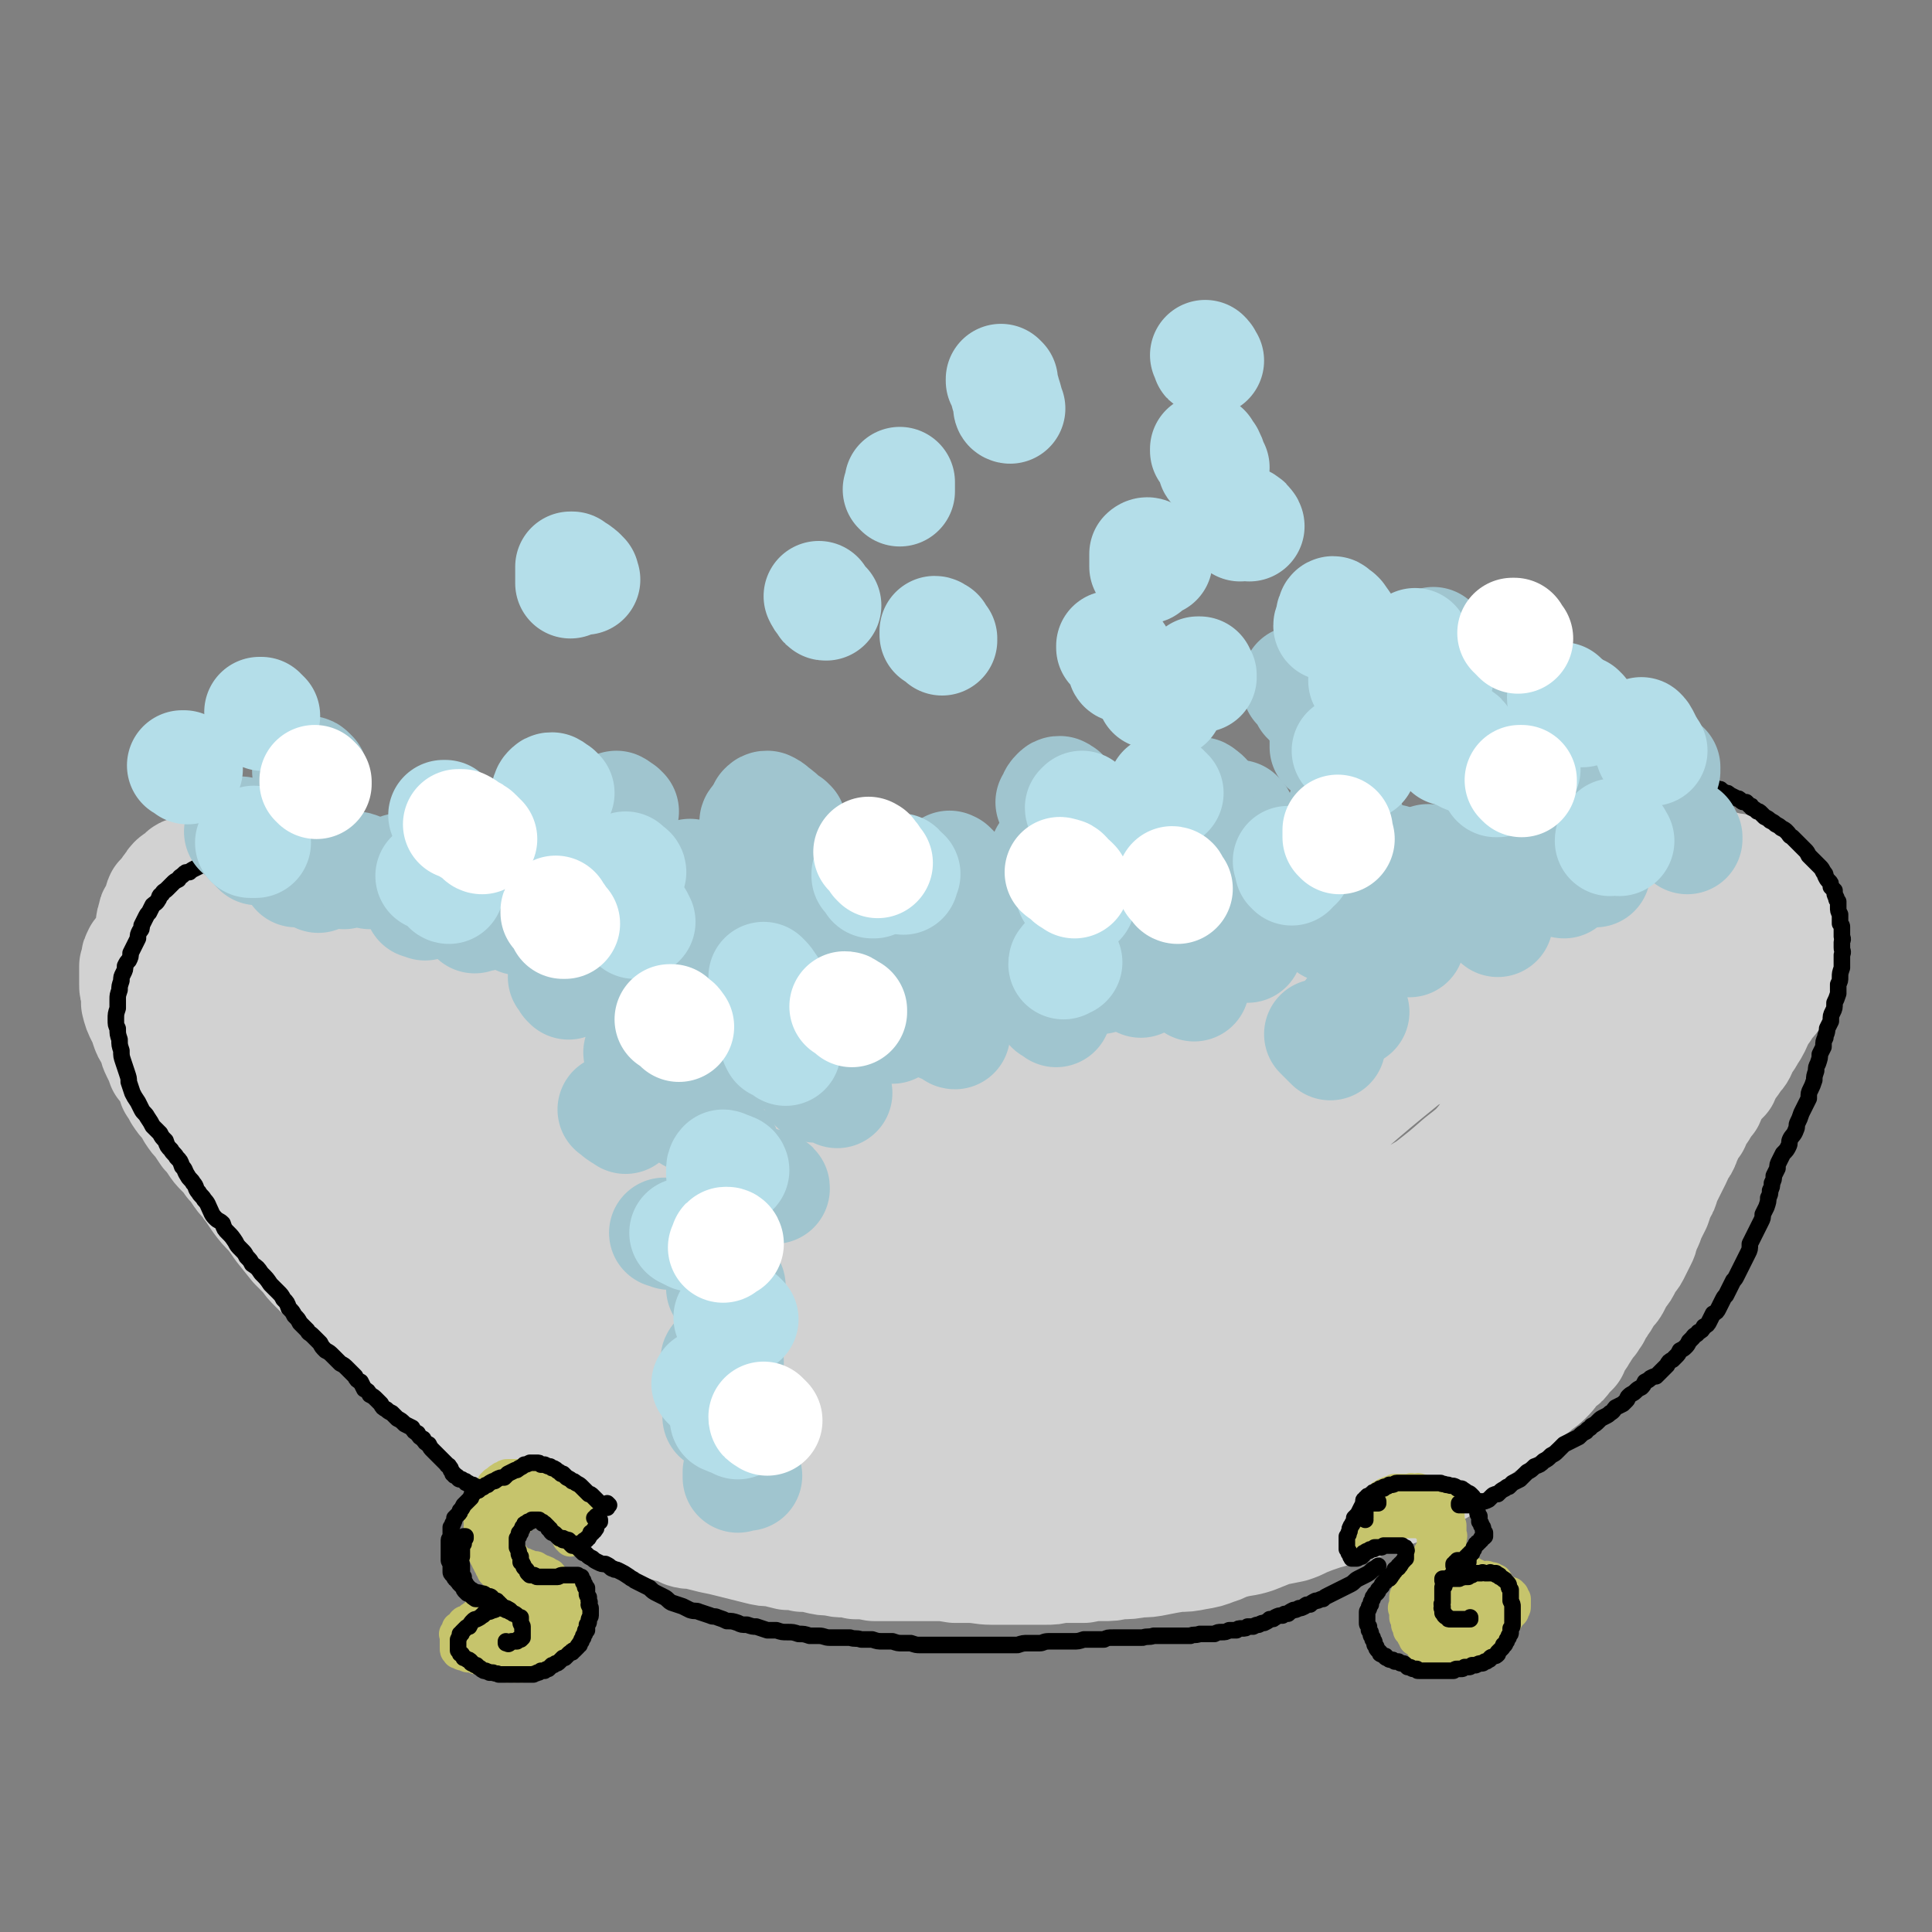 <svg viewBox='0 0 1050 1050' version='1.1' xmlns='http://www.w3.org/2000/svg' xmlns:xlink='http://www.w3.org/1999/xlink'><rect x="0" y="0" width="1050" height="1050" fill="#808080" stroke="none"/><g fill='none' stroke='rgb(210,210,210)' stroke-width='60' stroke-linecap='round' stroke-linejoin='round'><path d='M99,488c0,0 -1,-1 -1,-1 0,0 0,0 0,0 0,0 0,0 0,0 1,1 0,0 0,0 0,0 0,0 0,0 0,0 0,0 0,0 0,0 0,0 0,0 0,0 0,0 0,0 0,1 0,1 0,1 0,0 0,0 0,0 0,0 0,0 0,1 1,0 1,0 1,0 1,0 1,0 1,0 1,0 1,0 2,0 1,0 1,0 2,0 1,0 1,0 2,0 2,0 2,0 4,0 1,0 1,0 3,0 2,-1 2,-1 4,-1 2,0 2,0 4,-1 2,0 2,0 4,0 0,0 0,0 0,0 2,-1 2,-1 4,-1 2,-1 2,-1 4,-1 1,0 1,0 3,-1 2,0 2,0 4,0 2,0 2,0 3,0 2,0 2,0 4,0 2,0 2,0 4,0 2,-1 2,-1 4,-1 2,0 2,0 4,0 1,-1 1,-1 3,-1 2,0 2,0 3,-1 1,0 1,0 3,0 1,-1 1,-1 2,-1 1,0 1,0 2,-1 2,0 2,0 3,0 2,0 2,0 3,0 2,-1 2,-1 4,-1 2,0 2,0 4,-1 2,0 2,0 3,0 2,0 2,0 4,0 2,0 2,0 4,-1 2,0 2,0 4,0 2,0 2,0 4,0 2,0 2,0 4,0 2,0 2,0 3,0 2,0 2,0 4,0 1,0 1,0 3,0 2,-1 2,-1 4,-1 2,0 2,0 3,0 2,0 2,0 4,0 2,0 2,0 3,0 2,0 2,0 4,0 2,1 2,1 3,1 2,0 2,1 4,1 2,1 2,1 3,1 2,1 3,1 5,2 1,0 1,0 3,1 1,0 1,0 3,1 1,1 1,1 3,1 2,1 1,1 3,2 2,0 2,0 4,1 2,1 2,1 3,2 2,0 2,0 4,1 2,1 2,1 4,2 2,1 2,1 4,1 2,1 2,1 4,2 2,1 2,1 4,2 1,0 1,0 3,1 2,0 2,0 3,1 1,1 1,1 2,1 2,1 2,1 3,2 2,1 1,1 3,1 1,1 1,1 3,2 1,0 1,0 2,1 1,1 2,1 3,2 1,1 1,1 2,2 2,2 2,2 3,3 1,1 1,1 3,2 1,2 1,2 2,3 1,1 1,2 2,3 1,1 1,1 3,3 1,1 1,1 2,3 1,1 2,1 3,2 1,1 1,2 2,2 2,2 2,1 4,3 1,1 1,1 2,3 2,1 2,1 3,3 1,1 1,1 2,3 1,2 1,2 2,3 2,2 2,2 3,3 2,2 2,2 3,4 2,1 2,1 4,3 1,2 1,2 3,3 1,2 1,2 3,4 2,1 2,1 4,3 2,1 2,1 3,3 3,1 3,1 5,3 2,1 2,1 4,3 2,1 2,1 4,2 2,2 2,2 4,3 2,1 2,1 4,2 1,1 1,1 3,3 2,1 2,0 4,1 2,1 2,1 4,2 2,1 2,2 4,3 2,1 2,0 4,1 3,1 3,1 5,2 2,1 2,1 4,1 3,1 3,1 5,2 3,1 3,1 6,2 3,1 3,0 5,1 3,1 3,1 6,2 3,0 3,0 6,1 2,0 2,1 5,1 3,1 3,1 6,1 3,0 3,0 6,1 2,0 2,0 5,1 3,0 3,0 6,0 3,1 3,1 6,1 2,1 2,1 5,1 3,0 3,0 5,0 3,1 3,1 6,1 3,0 3,0 6,1 2,0 2,0 5,0 3,1 3,1 6,1 2,0 2,0 5,0 3,0 3,1 6,1 3,0 3,0 6,0 3,0 3,0 5,1 3,0 3,0 6,0 2,0 2,0 4,0 3,0 3,0 5,1 3,0 3,0 5,0 2,0 2,0 5,1 2,0 2,0 4,0 3,1 3,1 5,1 3,0 3,0 5,1 3,0 3,0 6,0 2,0 2,0 5,0 2,-1 2,0 5,-1 3,0 3,0 5,-1 3,-1 3,-1 6,-2 2,-1 2,-1 5,-2 2,0 2,0 5,-1 2,-1 2,-1 4,-2 2,-1 2,-1 5,-2 2,-1 2,-1 5,-2 2,-1 2,-1 5,-2 3,-1 3,-1 6,-2 2,-2 2,-2 5,-3 2,-2 2,-2 5,-3 3,-2 3,-2 6,-3 3,-2 3,-1 6,-3 3,-2 3,-2 7,-4 3,-1 3,-1 6,-2 3,-2 3,-2 7,-4 3,-2 3,-2 6,-3 3,-2 3,-2 6,-3 3,-1 3,-1 5,-2 3,-1 3,-1 6,-2 3,-1 3,-1 5,-2 3,-1 3,-1 6,-2 2,-2 2,-2 5,-3 3,-1 3,-1 5,-3 3,-1 3,-1 5,-3 3,-1 3,-1 5,-2 2,-2 2,-2 4,-3 2,-2 2,-2 4,-3 2,-1 3,-1 4,-3 3,-1 2,-2 4,-3 2,-2 2,-2 4,-4 2,-2 1,-2 3,-4 2,-2 2,-2 3,-4 2,-2 2,-1 4,-3 2,-2 1,-2 3,-4 2,-2 2,-2 4,-4 1,-2 1,-2 3,-3 2,-2 2,-2 4,-3 2,-2 2,-2 4,-3 2,-2 2,-1 4,-3 1,-1 1,-1 3,-3 2,-1 2,-1 3,-3 2,-1 1,-1 3,-2 1,-1 1,-1 3,-2 1,-1 1,-1 3,-2 2,-1 2,-1 4,-2 1,-1 1,-1 3,-2 2,-1 2,-1 3,-2 2,-1 2,-1 3,-2 2,-1 2,-1 4,-2 1,-1 1,-1 3,-2 1,-1 1,0 3,-1 1,-1 1,-1 2,-1 2,-1 2,-1 3,-1 1,-1 1,-1 2,-1 1,-1 1,-1 2,-1 2,0 2,0 3,-1 2,0 2,0 4,-1 1,0 1,0 3,-1 2,0 2,0 4,0 2,-1 2,-1 4,-1 2,0 2,0 4,-1 2,0 2,0 4,0 2,-1 2,-1 4,-1 2,0 2,0 3,-1 2,0 2,0 4,0 1,0 1,0 3,0 2,0 2,0 3,0 2,-1 2,-1 4,-1 2,0 2,0 4,0 2,0 2,0 4,-1 2,0 2,0 4,0 1,0 1,0 3,0 1,0 1,0 2,0 1,0 1,0 3,0 2,-1 2,0 3,-1 2,0 2,0 3,0 2,0 2,0 3,0 2,0 2,0 3,0 2,0 2,0 3,0 1,0 1,0 2,0 2,0 2,0 3,1 1,0 1,0 3,0 1,0 1,0 2,0 2,1 2,1 3,1 1,0 1,0 3,1 1,0 1,0 3,0 1,1 1,1 3,1 1,0 1,0 3,1 1,0 1,0 3,0 1,1 1,1 2,1 1,0 1,0 3,1 0,0 1,0 1,0 1,1 1,1 2,1 1,1 1,1 2,2 1,1 1,1 2,1 1,1 1,1 1,2 1,1 1,1 2,2 1,1 1,1 2,2 1,1 1,1 2,2 1,0 1,0 2,1 1,1 1,1 2,2 0,0 0,0 1,1 0,0 0,0 1,1 0,1 0,1 1,1 0,1 0,1 0,2 1,1 1,1 1,2 0,0 0,0 0,1 0,2 0,2 0,4 0,1 0,1 0,2 0,1 0,2 0,3 0,2 0,2 0,3 -1,2 -1,2 -1,3 0,2 0,2 0,3 0,2 0,2 0,3 0,2 0,2 -1,3 0,1 0,1 0,2 0,2 0,2 0,3 0,2 -1,2 -1,3 0,1 0,1 0,3 0,1 0,1 -1,3 0,2 0,2 -1,3 -1,2 -1,2 -1,4 -1,2 -1,2 -3,3 -1,2 -1,2 -2,4 -2,2 -2,2 -3,4 -1,3 -1,3 -2,5 -1,2 -1,2 -3,5 -1,2 -1,2 -3,4 -1,3 -1,3 -2,5 -1,2 -2,2 -3,4 -2,3 -2,3 -4,5 -1,2 -1,3 -2,5 -2,2 -2,2 -4,4 -1,1 -1,2 -2,3 -1,2 -1,3 -2,5 -2,2 -2,2 -3,4 -1,2 -1,2 -3,4 -1,2 -1,2 -2,5 -2,2 -2,2 -3,4 -1,3 -1,3 -2,5 -1,3 -1,3 -3,5 -1,3 -1,3 -2,5 -1,2 -1,2 -2,4 -1,2 -1,2 -2,4 -1,2 -1,2 -2,4 -1,4 -1,4 -3,7 -1,3 -1,3 -2,6 -1,2 -1,2 -2,4 -1,2 -1,2 -2,4 0,1 0,1 -1,3 -1,2 -1,2 -2,4 0,2 0,2 -1,4 -1,2 -1,2 -2,4 -1,2 -1,2 -2,4 -1,2 -2,2 -3,4 -1,2 -1,2 -2,4 -1,2 -2,2 -3,4 -1,2 -1,2 -2,4 -1,2 -1,2 -3,4 -1,1 -1,1 -2,3 -1,2 -1,2 -2,3 -1,2 -1,2 -2,3 -1,2 -1,2 -2,4 -1,1 -1,1 -2,3 -2,2 -2,2 -3,4 -1,1 -1,2 -2,3 -1,2 -1,2 -3,4 -1,2 -1,2 -2,5 -2,2 -2,2 -4,4 -1,2 -1,2 -3,3 -2,2 -2,2 -4,4 -1,2 -1,2 -3,4 -2,2 -2,2 -5,4 -2,2 -2,2 -5,3 -2,2 -2,2 -4,4 -3,2 -3,2 -5,4 -3,2 -3,2 -6,4 -3,2 -3,2 -6,4 -2,2 -2,2 -4,3 -2,2 -2,2 -5,3 -3,1 -3,1 -6,2 -2,2 -2,2 -5,4 -2,1 -2,1 -5,2 -3,1 -3,1 -6,2 -4,1 -4,2 -7,3 -3,1 -3,1 -7,2 -3,1 -3,1 -7,2 -4,1 -4,1 -7,1 -4,1 -4,1 -8,2 -4,0 -4,0 -8,1 -3,0 -3,0 -7,1 -5,1 -5,1 -9,1 -4,1 -4,1 -8,2 -5,0 -5,0 -9,1 -5,1 -5,1 -9,1 -4,1 -4,1 -9,2 -4,0 -4,0 -9,1 -4,0 -4,0 -9,1 -4,0 -4,0 -8,1 -5,0 -5,1 -9,1 -4,1 -4,1 -8,1 -5,0 -5,0 -9,1 -4,0 -4,0 -8,0 -4,0 -4,1 -9,1 -5,0 -5,0 -9,0 -5,0 -5,0 -9,0 -5,0 -5,0 -9,0 -5,0 -5,0 -9,0 -4,0 -4,0 -8,0 -4,0 -4,0 -8,0 -3,0 -3,0 -7,1 -3,0 -3,0 -6,0 -3,0 -3,0 -7,0 -3,0 -3,0 -6,1 -3,0 -3,0 -6,0 -3,0 -3,0 -6,0 -4,1 -4,1 -8,1 -3,0 -3,0 -6,0 -4,0 -4,0 -7,0 -4,0 -4,0 -7,0 -3,0 -3,0 -6,0 -4,0 -4,0 -7,0 -3,0 -3,0 -6,0 -4,0 -4,0 -8,0 -3,0 -3,0 -6,0 -3,0 -3,-1 -6,-1 -3,0 -3,0 -6,0 -3,0 -3,0 -6,0 -3,0 -3,0 -7,0 -3,0 -3,0 -6,0 -3,0 -3,0 -6,-1 -4,0 -4,0 -7,0 -3,0 -3,0 -7,-1 -3,0 -3,0 -6,0 -3,0 -3,0 -7,-1 -3,0 -3,0 -6,-1 -3,0 -3,0 -6,-1 -3,-1 -3,-1 -6,-1 -3,-1 -3,-1 -6,-1 -3,-1 -3,-1 -6,-1 -3,-1 -3,-1 -6,-1 -2,0 -2,0 -5,-1 -2,0 -2,0 -5,0 -2,0 -2,0 -5,-1 -2,0 -2,0 -5,0 -2,-1 -2,-1 -4,-1 -2,0 -2,0 -5,-1 -2,0 -2,0 -4,-1 -3,-1 -3,-1 -5,-2 -3,-1 -3,-1 -6,-2 -3,-1 -3,-1 -5,-3 -3,-2 -3,-2 -6,-3 -3,-2 -3,-2 -6,-4 -3,-2 -3,-2 -6,-4 -3,-1 -3,-1 -6,-3 -3,-2 -2,-2 -5,-4 -3,-2 -4,-1 -6,-3 -3,-2 -3,-3 -6,-5 -3,-2 -3,-1 -5,-4 -3,-2 -3,-2 -5,-4 -2,-3 -2,-3 -5,-5 -2,-3 -2,-3 -5,-5 -2,-3 -2,-3 -5,-6 -2,-2 -2,-2 -4,-4 -2,-3 -2,-3 -4,-5 -3,-3 -3,-3 -5,-6 -3,-3 -3,-3 -6,-6 -2,-3 -2,-3 -5,-6 -2,-3 -2,-3 -4,-5 -2,-3 -2,-3 -4,-5 -1,-3 -2,-3 -3,-5 -2,-2 -2,-3 -4,-5 -2,-2 -2,-2 -4,-5 -2,-2 -2,-2 -3,-4 -2,-3 -2,-3 -3,-5 -2,-3 -2,-3 -3,-5 -2,-3 -2,-3 -3,-5 -2,-3 -2,-3 -3,-5 -1,-3 -1,-3 -2,-5 -1,-3 -1,-3 -2,-5 -1,-3 -1,-3 -3,-5 -1,-3 -1,-3 -2,-5 -1,-2 -2,-2 -3,-4 -1,-2 -1,-2 -2,-5 -1,-2 -1,-2 -2,-4 -2,-2 -2,-2 -3,-4 -1,-2 -1,-2 -2,-4 -1,-2 -1,-2 -2,-4 -1,-2 -2,-2 -3,-4 -1,-1 -1,-1 -2,-3 -1,-2 -1,-2 -2,-4 -2,-2 -2,-2 -3,-4 -1,-2 -1,-2 -2,-4 -1,-1 -1,-1 -2,-2 -1,-2 -1,-2 -2,-3 -2,-2 -2,-2 -3,-3 -2,-2 -2,-2 -4,-4 -1,-2 -1,-2 -3,-4 -2,-2 -2,-2 -3,-4 -2,-2 -2,-2 -3,-3 -1,-2 -1,-2 -3,-4 -2,-1 -2,-1 -4,-3 -1,-1 -1,-1 -2,-3 -2,-1 -1,-2 -3,-3 -1,-2 -1,-2 -3,-3 -1,-1 -1,-1 -3,-2 -2,-2 -1,-2 -3,-3 -1,-2 -2,-1 -3,-3 -2,-1 -2,-1 -4,-2 -2,-1 -2,-1 -3,-3 -2,-1 -2,-1 -4,-2 -2,-2 -2,-1 -3,-2 -2,-2 -2,-2 -4,-3 -1,-1 -1,-1 -2,-3 -2,-2 -2,-1 -4,-3 -1,-2 -1,-2 -2,-4 -1,-2 -1,-2 -2,-4 -1,-2 -1,-2 -1,-4 -1,-2 -1,-2 -1,-4 0,-2 0,-2 -1,-5 0,-2 0,-2 0,-4 0,-2 0,-2 0,-4 0,-2 0,-2 1,-4 0,-2 0,-2 0,-4 0,-2 0,-2 1,-4 0,-2 0,-2 1,-3 1,-2 1,-2 2,-4 1,-2 0,-2 1,-4 2,-2 2,-2 3,-3 1,-2 1,-2 2,-3 1,-1 1,-2 2,-3 1,-1 1,-1 3,-2 1,-1 1,-1 2,-2 1,-1 1,-1 2,-1 2,-1 2,-1 3,-1 1,-1 1,0 2,-1 1,0 1,0 2,0 1,-1 1,0 2,-1 1,0 1,0 2,0 1,0 1,0 2,0 1,0 1,0 1,0 1,0 1,0 1,0 1,0 1,0 1,0 1,0 1,0 1,0 0,1 0,1 1,1 0,0 0,0 0,0 0,0 0,0 0,0 0,1 0,1 0,1 0,0 0,0 0,0 0,0 0,0 0,0 -1,1 -1,1 -1,1 -1,0 -1,0 -1,1 -1,0 -1,0 -2,1 -1,0 -1,0 -2,1 -1,0 -1,0 -2,1 -1,0 -1,0 -2,1 -1,1 -1,1 -3,1 -1,1 -1,1 -2,2 -1,1 -1,1 -2,2 -1,1 -1,1 -2,2 -1,1 -1,1 -1,3 -2,1 -2,1 -3,3 -1,2 -1,2 -1,4 -1,2 -1,2 -1,4 -1,2 -1,2 -1,3 0,3 0,3 0,6 0,2 0,2 0,4 0,4 0,4 1,8 0,3 0,3 1,7 2,3 2,3 4,7 1,3 1,3 3,7 2,3 2,3 3,5 3,4 3,4 5,7 3,4 3,4 6,7 4,5 4,5 8,10 3,4 3,4 6,8 3,3 3,3 5,6 6,8 6,8 13,15 4,5 4,5 8,9 5,5 6,5 11,10 2,2 3,2 5,4 4,4 4,4 9,7 3,3 3,3 6,6 3,3 3,3 6,6 2,3 2,3 5,6 2,4 2,4 5,7 2,3 2,3 4,6 3,4 3,5 6,9 3,4 3,4 6,8 2,3 2,3 4,6 3,5 3,5 6,10 2,3 2,3 4,5 3,4 4,3 7,7 3,4 3,4 7,8 4,5 4,5 8,9 3,3 3,3 6,6 2,2 2,2 4,4 3,4 3,4 6,7 2,2 2,2 4,4 4,3 4,4 8,7 3,2 3,2 5,4 3,2 3,2 6,5 4,3 4,3 8,6 4,3 4,2 7,5 3,1 2,2 5,3 4,3 5,2 9,5 3,3 3,3 7,6 2,2 2,1 5,3 5,3 5,3 9,7 3,2 2,2 5,4 5,3 5,3 9,6 4,2 4,3 8,5 3,2 3,2 7,4 5,2 5,2 9,4 4,2 4,2 9,4 4,2 4,2 8,4 4,1 4,1 8,3 4,1 4,1 8,3 3,1 3,1 6,2 5,2 5,2 10,3 4,2 4,1 8,2 5,1 5,1 9,2 4,1 4,1 8,2 4,1 4,1 8,2 4,1 4,1 8,1 5,1 5,1 9,2 4,1 4,1 9,1 5,1 5,1 9,1 5,1 5,1 9,1 5,0 5,0 11,1 4,0 4,0 7,0 7,0 7,1 13,1 4,0 4,0 9,0 4,0 4,0 8,0 6,0 6,0 12,0 4,0 4,0 8,-1 6,0 6,0 13,0 5,-1 5,-1 10,-1 5,0 5,0 9,-1 6,0 6,0 11,-1 5,0 5,0 10,-1 5,-1 5,-1 11,-2 5,0 5,0 10,-1 6,-1 6,-1 11,-3 4,-1 4,-2 8,-3 7,-2 7,-1 13,-3 5,-2 5,-2 10,-4 5,-1 5,-1 10,-2 3,-1 3,-1 7,-3 5,-2 5,-2 11,-4 4,-1 4,-1 8,-3 4,-1 4,0 8,-1 4,-1 4,-2 7,-3 4,-1 4,-1 7,-2 4,-1 4,-2 7,-3 3,-1 3,-1 5,-2 5,-3 5,-2 9,-5 4,-1 4,-1 7,-3 3,-2 4,-1 6,-4 3,-2 3,-3 6,-6 2,-2 2,-2 5,-5 2,-3 2,-3 4,-6 3,-3 3,-3 5,-7 2,-2 2,-2 4,-5 3,-5 2,-5 5,-9 2,-3 2,-3 4,-6 2,-3 3,-3 5,-6 2,-3 2,-4 5,-7 2,-3 2,-3 5,-7 2,-3 2,-3 5,-6 2,-3 2,-3 4,-6 3,-3 3,-3 5,-6 2,-2 2,-2 4,-5 2,-3 2,-3 4,-6 2,-4 2,-4 4,-7 1,-3 1,-4 3,-7 1,-3 1,-3 3,-7 1,-3 1,-3 2,-6 2,-5 1,-5 3,-10 2,-4 2,-4 4,-8 1,-4 1,-4 3,-7 2,-4 2,-4 4,-7 1,-3 1,-3 3,-7 1,-3 1,-3 3,-5 2,-3 2,-3 4,-6 2,-3 2,-3 4,-5 1,-2 2,-2 3,-4 1,-2 0,-2 1,-4 1,-2 1,-2 2,-4 1,-2 1,-2 2,-5 1,-3 1,-3 2,-6 1,-3 1,-3 3,-7 1,-4 1,-4 3,-7 1,-5 2,-4 3,-9 1,-4 1,-4 2,-8 2,-4 2,-4 3,-8 2,-3 2,-3 3,-6 2,-4 2,-4 4,-9 1,-2 1,-2 2,-5 1,-4 1,-4 2,-8 2,-3 2,-3 3,-6 1,-3 1,-3 2,-6 1,-3 1,-3 3,-6 1,-2 1,-2 2,-4 1,-2 1,-2 2,-4 1,-2 1,-2 2,-3 1,-2 1,-2 1,-3 1,-2 1,-2 1,-3 0,-1 0,-1 0,-3 0,-2 1,-2 0,-3 0,-2 0,-2 -1,-3 -1,-2 -1,-2 -2,-4 -2,-2 -2,-2 -4,-4 -3,-2 -3,-2 -6,-4 -3,-2 -3,-2 -6,-4 -3,-2 -3,-2 -7,-4 -3,-2 -3,-2 -7,-4 -5,-2 -5,-2 -10,-4 -6,-2 -6,-2 -12,-4 -5,-1 -5,-1 -10,-1 -4,0 -4,0 -9,0 -5,1 -5,1 -9,3 -6,1 -6,2 -11,3 -6,2 -6,2 -11,4 -8,3 -8,3 -15,6 -5,2 -5,2 -10,4 -4,2 -4,2 -9,3 -4,2 -4,1 -8,3 -3,0 -3,0 -6,1 -4,1 -4,1 -7,2 -2,1 -2,2 -4,3 -3,1 -3,1 -6,2 -2,2 -2,2 -5,3 -3,2 -3,2 -6,4 -4,1 -4,1 -7,3 -4,2 -4,1 -7,3 -3,2 -3,2 -5,4 -3,2 -3,2 -6,3 -3,2 -3,2 -6,3 -3,2 -3,2 -6,3 -3,1 -3,1 -6,2 -4,2 -4,2 -8,3 -3,2 -3,2 -7,4 -4,1 -4,1 -8,3 -4,2 -4,2 -8,3 -4,2 -5,1 -9,3 -5,1 -5,1 -9,3 -5,1 -5,1 -10,2 -4,1 -4,1 -9,2 -4,1 -4,1 -8,3 -5,1 -5,1 -9,2 -4,1 -4,1 -9,3 -4,1 -4,1 -9,2 -4,1 -4,1 -8,2 -5,2 -5,2 -9,3 -5,1 -5,1 -9,2 -5,1 -5,2 -9,3 -5,1 -5,1 -9,2 -5,1 -5,1 -9,1 -5,1 -5,1 -9,2 -4,0 -4,0 -9,0 -4,0 -4,1 -8,1 -4,0 -4,0 -9,0 -4,0 -4,0 -9,0 -4,0 -4,0 -9,0 -4,0 -4,0 -8,0 -5,0 -5,0 -9,-1 -5,0 -5,0 -10,0 -5,-1 -5,-1 -10,-2 -4,-1 -4,-1 -9,-2 -4,0 -4,-1 -9,-1 -4,-1 -4,-1 -8,-2 -4,-1 -4,-1 -8,-2 -3,0 -3,0 -6,-1 -5,-1 -5,-1 -10,-3 -4,-1 -4,-1 -8,-2 -4,-1 -4,-1 -8,-2 -4,-2 -4,-2 -8,-4 -4,-1 -4,-2 -8,-3 -4,-2 -4,-1 -8,-3 -5,-1 -4,-2 -9,-3 -4,-1 -4,-1 -8,-2 -4,-1 -4,-1 -8,-2 -3,-1 -3,-1 -7,-2 -4,-1 -4,-1 -7,-2 -4,-1 -4,-1 -8,-2 -3,-2 -3,-1 -7,-2 -4,-2 -4,-1 -7,-3 -4,-1 -4,-1 -7,-2 -4,-1 -4,-1 -8,-3 -3,-1 -3,-1 -7,-2 -3,-2 -3,-2 -7,-3 -3,-1 -3,-1 -7,-2 -4,-1 -4,-1 -8,-2 -3,-1 -3,-1 -7,-2 -4,-1 -4,-2 -7,-3 -3,-1 -3,-1 -6,-1 -3,-1 -3,-1 -6,-2 -2,-1 -2,-1 -4,-1 -2,-1 -2,-1 -3,-1 -3,-1 -3,0 -5,-1 -3,0 -3,0 -6,0 -3,-1 -3,0 -5,-1 -3,0 -3,0 -6,0 -2,1 -2,1 -5,2 -2,0 -2,0 -5,1 -3,1 -3,1 -5,2 -3,0 -3,0 -6,1 -2,1 -2,2 -5,3 -3,1 -3,1 -5,1 -3,1 -3,1 -6,2 -3,1 -3,2 -6,3 -3,1 -3,1 -5,2 -3,1 -3,1 -6,1 -2,1 -2,1 -4,2 -2,1 -2,1 -4,1 -2,1 -2,1 -4,2 -1,0 -1,0 -2,1 -1,0 -1,0 -2,1 -1,0 -1,0 -2,0 -1,0 -1,0 -3,1 -1,0 -1,0 -2,0 -1,0 -1,0 -2,0 -1,0 -1,0 -2,0 -1,0 -1,0 -2,0 -1,-1 -1,-1 -2,-1 -1,-1 -1,-1 -1,-1 -1,-1 -1,-1 -2,-2 0,0 0,0 -1,-1 0,-1 0,-1 0,-2 0,-1 0,-1 0,-2 1,-1 1,-1 3,-2 2,-1 2,-1 5,-2 6,-1 6,-2 12,-3 6,-1 6,-1 13,-1 7,-1 7,-1 14,0 8,1 8,0 15,2 8,2 8,3 15,6 8,3 8,3 16,6 11,5 11,5 23,10 8,4 8,4 16,8 6,3 6,3 13,7 4,2 5,2 9,6 3,2 3,2 6,5 1,1 1,1 2,3 0,1 0,1 0,2 -1,1 -1,1 -2,2 -4,2 -4,2 -7,3 -6,3 -6,2 -13,4 -7,2 -7,2 -14,3 -7,1 -7,1 -14,1 -6,1 -6,1 -12,2 -8,1 -8,1 -17,2 -8,1 -8,1 -17,2 -8,1 -8,0 -17,1 -8,1 -8,1 -16,2 -5,1 -5,1 -10,2 -3,0 -3,0 -6,0 -3,0 -3,0 -6,0 -2,1 -2,0 -4,0 -2,1 -2,1 -3,1 0,0 -1,0 -1,0 2,0 2,0 5,-1 6,0 6,0 13,-1 11,-2 11,-3 23,-5 13,-2 13,-3 27,-5 19,-2 19,-2 38,-3 20,-2 20,-2 39,-2 16,0 16,0 32,2 14,2 13,2 27,5 12,2 12,2 23,5 9,2 9,2 17,4 6,2 6,1 11,3 2,0 3,1 4,2 0,0 0,1 0,1 -1,0 -1,0 -3,0 -3,0 -3,0 -5,1 -5,1 -5,1 -10,2 -7,2 -7,2 -15,4 -8,2 -8,3 -17,4 -9,2 -9,2 -19,4 -11,2 -11,2 -21,4 -10,3 -10,2 -20,5 -10,2 -10,2 -19,4 -7,2 -7,2 -14,4 -4,1 -4,1 -8,3 -2,1 -1,1 -3,3 -1,1 -1,1 -2,2 -1,1 -1,1 -1,2 1,2 1,2 2,3 4,1 5,1 9,1 8,1 8,1 16,1 11,0 11,0 23,-1 14,-2 14,-3 27,-4 16,-1 16,0 32,-2 16,-1 16,-1 32,-2 16,-1 16,-1 32,-3 15,-1 15,-1 29,-2 12,-1 12,-1 24,-1 9,-1 9,-1 18,-2 6,0 6,0 12,-1 2,0 2,0 4,-1 1,0 1,-1 1,-1 -1,-1 -2,-1 -4,-1 -3,-2 -3,-2 -6,-3 -5,-2 -5,-2 -11,-4 -9,-2 -9,-2 -19,-4 -11,-1 -11,-1 -22,-2 -12,-2 -12,-2 -25,-2 -14,-1 -14,-1 -28,0 -14,0 -14,1 -29,2 -13,2 -13,2 -27,4 -12,2 -12,2 -24,4 -10,2 -10,2 -19,4 -8,2 -8,2 -15,5 -5,2 -5,1 -10,5 -2,1 -2,2 -4,4 -1,3 -1,3 0,6 0,4 0,4 2,7 3,4 3,5 7,8 6,6 6,6 13,10 9,5 9,5 19,9 11,4 12,4 23,7 14,3 14,3 28,4 15,2 15,3 31,3 16,1 16,0 33,0 17,0 17,0 34,-1 16,-1 16,-1 33,-2 15,-2 15,-2 30,-5 13,-2 13,-1 27,-5 11,-3 11,-3 22,-7 10,-4 10,-3 20,-8 7,-3 7,-3 13,-7 4,-3 5,-3 7,-6 2,-2 2,-3 2,-5 -1,-2 -1,-2 -2,-3 -3,-2 -3,-2 -6,-3 -7,-1 -7,-1 -13,-2 -11,-1 -11,-1 -21,-1 -12,-1 -12,-1 -24,0 -14,1 -14,2 -28,4 -16,2 -16,3 -31,5 -16,3 -16,3 -32,6 -15,4 -15,4 -31,7 -14,3 -14,3 -27,7 -13,4 -13,4 -25,8 -9,3 -10,3 -19,7 -7,3 -7,3 -14,7 -5,3 -5,3 -9,7 -3,2 -3,3 -5,6 -1,3 -1,4 0,6 1,2 2,2 5,4 5,3 5,3 10,5 8,3 8,3 17,5 12,2 12,1 23,2 15,1 15,1 29,1 17,0 17,0 34,0 18,-1 18,-1 37,-2 21,-2 21,-2 41,-4 22,-2 22,-3 43,-6 21,-3 21,-2 43,-6 19,-3 19,-4 38,-8 16,-4 16,-4 32,-8 14,-4 14,-4 27,-8 11,-3 11,-3 21,-7 6,-2 6,-2 13,-5 2,-1 3,-1 5,-3 1,0 1,-1 0,-2 -1,-1 -2,0 -4,-1 -4,0 -4,0 -7,-1 -8,0 -8,-1 -15,-1 -11,0 -11,0 -21,0 -14,1 -14,1 -28,2 -16,2 -16,2 -32,4 -19,2 -19,2 -38,6 -20,3 -20,3 -40,8 -20,4 -20,4 -40,9 -20,4 -20,4 -39,9 -18,4 -18,4 -35,8 -16,3 -16,3 -31,6 -13,3 -13,3 -26,5 -9,2 -9,2 -18,4 -6,1 -6,1 -12,3 -3,1 -3,0 -5,2 -2,1 -2,1 -2,2 0,2 1,2 2,3 3,3 3,3 6,5 5,3 5,4 10,6 7,4 7,4 15,8 10,3 10,3 20,6 13,4 13,4 26,6 16,2 16,2 32,3 18,1 18,1 36,0 22,0 22,0 43,-1 22,-1 22,-1 43,-3 21,-2 21,-1 42,-4 18,-2 18,-3 37,-6 15,-2 15,-2 30,-5 13,-3 13,-3 25,-6 9,-2 9,-2 18,-6 5,-2 5,-1 10,-4 2,-2 2,-2 3,-4 1,-1 1,-2 1,-3 -1,-1 -2,-1 -4,-2 -3,-1 -3,-2 -6,-3 -6,-2 -6,-2 -13,-2 -9,-1 -10,-1 -19,-1 -12,-1 -12,-1 -24,0 -15,0 -15,1 -29,2 -17,2 -17,3 -34,5 -19,3 -19,3 -38,5 -20,3 -20,3 -39,7 -20,3 -20,3 -40,7 -18,3 -18,3 -36,6 -15,2 -15,2 -30,4 -12,2 -12,2 -25,3 -10,1 -10,1 -19,2 -7,0 -7,0 -13,1 -3,0 -3,1 -6,2 -1,0 -1,0 -1,1 0,0 1,0 2,1 2,1 2,1 5,2 5,2 5,3 10,4 8,2 8,2 16,4 10,3 10,3 21,5 13,2 13,2 26,4 15,3 15,3 30,4 18,2 18,2 36,4 19,1 19,1 39,2 19,1 19,1 38,1 18,1 18,1 37,0 17,0 16,-1 33,-2 15,-2 15,-1 30,-3 12,-1 12,-2 24,-4 10,-2 10,-2 20,-5 6,-1 6,-1 13,-4 4,-1 5,-1 8,-4 2,-1 2,-1 4,-3 0,-1 0,-1 0,-2 -1,-1 -1,-1 -2,-1 -3,-1 -3,-1 -5,-1 -5,-1 -5,-1 -9,-1 -7,-1 -7,-1 -14,-1 -8,0 -8,0 -17,1 -9,0 -9,1 -18,2 -8,1 -8,1 -16,2 -8,1 -8,1 -15,2 -6,2 -6,2 -11,3 -4,1 -4,1 -8,3 -2,0 -2,1 -3,2 -1,1 -2,1 -2,2 -1,0 -1,1 0,1 0,0 1,0 2,0 2,0 2,1 4,0 4,0 4,0 8,-2 6,-2 6,-2 13,-5 8,-3 8,-3 16,-8 9,-5 9,-6 17,-12 10,-7 10,-7 20,-15 10,-9 10,-9 20,-18 10,-9 10,-9 20,-19 11,-10 11,-10 21,-20 9,-10 9,-10 18,-21 8,-10 9,-10 16,-21 7,-9 7,-9 13,-20 4,-7 4,-7 7,-14 5,-10 5,-10 9,-19 5,-10 5,-10 8,-21 3,-9 3,-9 6,-18 2,-7 1,-7 3,-15 1,-5 1,-5 2,-10 1,-3 1,-3 2,-6 0,-2 1,-2 1,-4 1,-1 1,-1 2,-2 0,0 0,0 1,0 0,1 0,1 0,2 0,2 0,2 0,4 0,4 0,4 0,7 -2,6 -2,6 -4,11 -3,9 -3,9 -7,18 -4,10 -4,10 -9,20 -9,16 -8,16 -18,31 -8,12 -8,12 -18,23 -7,9 -7,9 -16,16 -8,7 -8,7 -17,14 -10,6 -10,6 -20,12 -10,6 -11,6 -21,11 -11,6 -11,6 -22,11 -10,5 -10,5 -21,9 -10,4 -10,4 -19,7 -7,2 -7,2 -14,3 -5,1 -5,1 -10,1 -3,1 -3,1 -6,0 -1,0 -1,0 -1,-1 0,-2 0,-2 0,-4 2,-4 2,-4 5,-7 5,-7 5,-7 11,-14 9,-10 9,-9 19,-19 13,-13 13,-13 26,-25 14,-13 14,-13 29,-26 15,-13 15,-13 31,-26 16,-13 16,-13 33,-25 15,-10 15,-10 30,-20 10,-8 10,-8 21,-15 12,-8 12,-8 25,-15 9,-6 9,-6 18,-12 5,-3 5,-2 10,-5 3,-2 3,-1 7,-3 2,-2 2,-2 5,-4 2,0 2,0 3,-1 1,0 1,0 1,0 -1,1 -1,1 -2,2 -5,4 -6,4 -11,8 -10,7 -10,7 -20,14 -12,8 -12,7 -24,15 -18,12 -17,12 -36,24 -16,11 -16,12 -33,22 -14,8 -14,8 -29,15 -12,6 -12,6 -25,11 -11,5 -11,5 -23,9 -8,2 -9,2 -18,4 -6,2 -6,2 -12,3 -4,0 -4,0 -8,0 -1,-1 -1,-1 -1,-1 0,-1 1,-1 2,-2 2,-1 1,-1 3,-3 4,-3 4,-3 8,-6 8,-5 8,-5 16,-10 10,-6 10,-6 20,-12 12,-6 12,-6 24,-11 14,-6 14,-6 28,-11 15,-5 15,-5 31,-10 12,-4 12,-4 25,-8 10,-3 10,-3 20,-6 12,-3 12,-3 24,-5 8,-1 8,-1 17,-1 5,0 5,-1 9,0 4,1 4,1 7,4 4,2 4,2 7,6 2,4 2,4 2,9 1,7 2,7 1,13 -1,9 -1,9 -4,18 -6,17 -6,17 -14,33 -8,17 -8,17 -19,33 -8,12 -8,12 -19,23 -9,11 -9,10 -20,19 -14,11 -14,11 -29,20 -10,7 -10,7 -22,13 -8,5 -9,4 -18,8 -6,3 -7,3 -13,5 -5,1 -5,1 -9,2 -3,0 -3,1 -5,1 -1,0 -1,-1 -1,-1 1,-1 1,-1 1,-3 1,-2 1,-2 2,-5 2,-4 2,-4 4,-8 4,-7 4,-7 8,-13 5,-9 5,-9 11,-17 6,-8 6,-9 13,-17 6,-9 6,-9 14,-17 7,-9 7,-9 14,-16 5,-5 5,-5 11,-9 4,-3 4,-4 9,-6 3,-2 3,-2 7,-3 2,-1 2,-1 4,-1 0,0 0,0 0,1 0,2 1,2 0,3 0,3 0,3 -1,6 -2,4 -2,4 -5,8 -3,7 -3,7 -7,13 -6,11 -6,11 -13,22 -6,8 -6,8 -12,17 -6,7 -6,7 -12,15 -5,6 -5,7 -11,13 -6,6 -6,6 -12,11 -5,6 -5,6 -11,11 -5,4 -5,4 -10,8 -3,2 -3,2 -7,4 -1,1 -1,2 -3,3 -1,0 -1,0 -2,0 0,0 0,-1 0,-2 1,-1 0,-1 1,-3 1,-2 1,-2 3,-5 2,-4 1,-5 4,-9 3,-6 3,-6 7,-12 6,-8 6,-8 11,-16 7,-9 8,-9 15,-18 8,-11 8,-11 16,-21 8,-10 8,-10 17,-21 7,-8 6,-9 13,-17 6,-8 6,-7 13,-15 7,-8 7,-8 13,-17 6,-7 6,-7 12,-15 3,-5 3,-5 7,-10 2,-4 2,-4 4,-7 1,-2 1,-2 3,-4 1,-1 1,-1 2,-2 1,-1 1,-1 1,-1 1,-1 1,-1 2,-1 1,0 1,0 2,-1 2,0 2,0 4,-1 2,-1 2,-1 5,-2 2,-1 2,-1 4,-3 2,-1 1,-1 2,-3 1,-1 1,-1 2,-2 0,-1 0,-1 1,-3 0,-1 0,-1 0,-2 0,-1 0,-1 0,-1 0,0 0,0 0,0 -1,1 -1,1 -2,2 -2,3 -2,3 -4,6 -3,4 -2,4 -5,8 -4,6 -4,6 -8,12 -5,7 -5,7 -9,14 -6,8 -6,8 -11,16 -6,8 -6,8 -13,15 -7,8 -7,8 -15,15 -10,10 -9,10 -20,19 -8,7 -8,7 -17,13 -9,7 -8,7 -18,14 -9,6 -9,7 -19,13 -10,6 -10,6 -20,11 -10,6 -10,6 -21,10 -11,4 -11,5 -23,8 -11,3 -11,3 -23,5 -11,2 -11,2 -22,4 -11,1 -11,1 -22,2 -11,1 -11,1 -23,2 -12,0 -12,0 -24,1 -12,1 -12,1 -25,1 -12,1 -12,1 -24,1 -12,1 -12,1 -25,1 -12,1 -12,1 -24,1 -12,1 -12,1 -24,1 -10,0 -10,0 -21,0 -10,0 -10,0 -20,0 -9,-1 -9,0 -19,-1 -8,-1 -8,-1 -16,-3 -9,-2 -9,-2 -17,-5 -7,-2 -7,-2 -15,-5 -7,-3 -7,-3 -14,-6 -7,-3 -7,-3 -14,-6 -7,-3 -7,-3 -14,-7 -6,-3 -6,-3 -13,-6 -7,-3 -7,-3 -13,-7 -7,-3 -8,-3 -14,-7 -7,-4 -7,-4 -13,-8 -5,-4 -5,-4 -9,-9 -4,-4 -4,-4 -7,-8 -4,-6 -5,-6 -9,-12 -4,-7 -4,-7 -8,-14 -4,-7 -3,-7 -7,-14 -2,-7 -2,-7 -5,-14 -2,-5 -2,-5 -4,-11 -1,-5 -1,-4 -3,-9 -1,-3 -1,-3 -3,-6 0,-1 0,-1 -1,-2 0,0 0,-1 0,-1 0,0 0,0 1,1 2,1 2,1 4,2 2,3 2,3 5,6 5,5 5,4 10,9 6,7 6,7 12,15 11,13 11,13 22,27 9,12 8,13 17,25 8,13 8,13 16,25 8,12 8,12 15,24 6,10 6,10 11,20 4,8 4,8 8,15 3,6 3,6 5,11 1,3 1,3 2,6 0,1 0,1 0,2 -1,1 -2,0 -3,1 -1,0 -1,0 -3,0 -2,0 -3,0 -5,-1 -4,-1 -4,-1 -7,-3 -5,-3 -5,-3 -9,-6 -6,-4 -6,-4 -11,-9 -7,-6 -7,-7 -14,-13 -7,-8 -7,-8 -14,-16 -7,-7 -7,-7 -13,-15 -6,-7 -6,-7 -11,-15 -8,-10 -8,-10 -16,-20 -8,-11 -8,-12 -16,-23 -9,-11 -8,-11 -17,-23 -7,-11 -7,-11 -15,-22 -6,-9 -7,-9 -13,-19 -3,-5 -2,-5 -5,-11 -3,-5 -3,-5 -5,-11 -3,-6 -3,-6 -6,-12 -2,-6 -1,-6 -3,-12 -1,-5 -1,-5 -1,-9 0,-3 -1,-3 0,-5 2,-2 3,-1 5,-2 5,0 5,-1 9,0 6,1 6,2 12,5 7,4 7,4 13,8 8,6 8,6 15,13 8,7 8,7 16,15 7,8 7,8 14,17 7,8 8,8 14,17 8,12 8,12 14,24 3,7 3,7 6,14 1,4 1,4 1,8 0,2 0,2 -1,3 0,2 0,2 -2,3 -2,2 -2,2 -5,3 -2,0 -2,0 -4,0 -3,0 -3,0 -6,0 -4,0 -4,0 -8,-1 -5,-1 -5,-1 -10,-4 -5,-3 -5,-3 -10,-6 -6,-4 -7,-4 -12,-9 -7,-5 -7,-5 -13,-12 -7,-6 -7,-6 -13,-14 -6,-8 -6,-8 -12,-16 -4,-8 -4,-8 -8,-16 -3,-5 -2,-5 -4,-11 -3,-6 -3,-6 -5,-13 -2,-6 -2,-6 -4,-13 -1,-7 -1,-7 -2,-14 -1,-4 -1,-4 -1,-9 0,-3 0,-3 1,-5 1,-2 1,-3 3,-3 3,0 4,0 6,1 4,2 4,3 7,6 4,4 4,5 7,9 4,6 4,6 8,13 4,6 4,7 8,14 3,6 3,6 7,13 3,6 3,6 5,12 2,4 2,4 4,8 2,3 2,3 3,6 1,1 1,2 1,3 0,1 0,1 -1,2 -1,1 -1,1 -3,1 -2,0 -2,0 -4,0 -2,-1 -2,-1 -5,-2 -4,-1 -4,-1 -7,-3 -3,-2 -3,-2 -7,-4 -3,-3 -3,-3 -7,-5 -3,-3 -3,-2 -6,-5 -3,-2 -3,-2 -5,-4 -3,-2 -3,-3 -6,-5 -3,-3 -3,-3 -7,-5 -4,-3 -4,-3 -8,-6 -4,-3 -4,-3 -9,-6 -4,-2 -4,-2 -8,-5 -3,-2 -3,-1 -7,-3 -3,-2 -3,-2 -6,-4 -4,-1 -4,-1 -8,-2 -2,-1 -2,-1 -4,-2 -2,0 -2,0 -5,0 -2,0 -2,0 -4,-1 -1,0 -1,0 -3,0 -2,1 -2,0 -3,1 -1,0 -1,0 -2,1 -1,0 -1,0 -1,1 -1,1 -1,1 -1,3 0,1 0,1 -1,3 0,2 0,2 0,3 0,3 0,3 0,7 0,2 0,2 1,5 0,2 0,2 0,5 1,4 1,4 3,8 1,2 1,2 2,5 1,3 1,3 3,6 2,4 1,4 3,8 2,4 2,4 3,7 2,2 2,2 3,4 2,3 2,4 3,7 2,3 2,3 3,5 2,3 2,3 4,5 2,3 2,3 3,5 2,3 2,3 4,5 2,3 2,3 4,6 2,2 2,2 4,5 2,3 2,3 4,5 3,3 3,3 5,6 2,2 2,2 4,5 2,3 2,3 4,5 2,2 1,2 3,4 2,3 2,3 4,6 3,4 3,4 7,8 3,4 3,4 5,7 4,5 4,5 8,10 3,3 3,3 6,6 2,3 2,3 5,6 3,3 3,3 6,6 3,3 3,3 6,6 3,2 3,2 6,5 3,3 3,3 5,6 2,2 2,2 4,4 3,3 3,3 6,6 2,2 2,2 4,4 2,2 3,2 5,5 3,2 2,3 5,6 2,2 2,1 4,3 3,3 2,3 5,5 3,3 3,2 6,5 3,2 3,2 6,4 4,3 4,3 7,6 4,2 4,2 8,5 2,2 2,2 5,4 3,2 3,2 6,5 3,2 3,2 7,4 3,3 3,3 6,6 4,2 4,2 7,5 4,2 4,2 7,5 4,2 3,2 7,5 3,2 3,1 6,3 3,2 3,2 6,4 4,2 4,2 7,4 3,2 3,2 6,4 3,1 3,1 7,3 2,1 2,1 4,3 4,1 4,1 9,3 3,1 3,1 6,2 3,2 3,2 7,3 3,1 3,1 7,2 4,1 4,1 8,3 3,1 3,0 7,1 4,1 4,1 8,2 5,1 5,1 9,2 4,1 4,1 8,2 4,1 4,1 8,2 4,1 4,1 8,1 4,1 4,1 8,2 4,0 4,0 8,1 4,0 4,0 8,1 4,1 4,1 8,1 4,1 4,1 7,1 3,0 3,0 6,1 5,0 5,0 10,1 5,0 5,0 9,0 4,0 4,0 8,0 5,0 5,0 9,0 4,0 4,0 9,0 4,0 4,0 9,0 4,0 4,0 8,1 5,0 5,0 9,0 4,0 4,0 8,0 5,1 5,0 10,0 4,0 4,0 8,0 5,0 5,0 10,0 4,0 4,0 8,0 5,-1 5,-1 10,-1 4,-1 4,-1 8,-1 5,-1 5,-1 9,-2 4,-1 4,-1 8,-2 4,-1 4,-1 8,-1 5,-1 5,-1 9,-2 4,-1 4,-1 8,-2 4,-1 4,-1 8,-2 4,-1 4,-1 7,-2 4,-1 4,-1 8,-2 4,-1 4,-1 8,-2 3,-1 3,-1 7,-3 2,0 2,0 5,-1 4,-2 4,-2 9,-4 3,-1 3,-1 6,-3 4,-1 4,-1 7,-2 3,-2 3,-2 7,-4 2,-1 2,-1 5,-2 3,-2 3,-2 7,-4 3,-1 3,-1 6,-3 3,-1 3,0 6,-1 3,-1 3,-2 6,-3 2,-1 2,-1 5,-2 3,-1 3,-1 6,-2 3,-1 3,-1 6,-2 2,-1 2,-1 3,-2 4,-2 4,-2 8,-4 3,-2 3,-2 6,-3 2,-2 2,-2 5,-4 2,-2 2,-2 5,-3 2,-2 2,-2 5,-4 2,-1 1,-1 3,-2 2,-2 2,-2 5,-3 3,-1 3,-1 6,-2 1,-1 1,-1 3,-2 2,-1 2,-1 4,-2 2,0 2,-1 3,-1 1,-1 1,-1 3,-2 2,-2 1,-2 3,-3 2,-2 2,-2 4,-4 3,-2 3,-2 5,-4 2,-2 2,-2 3,-4 2,-2 2,-2 4,-4 1,-2 1,-2 3,-5 2,-2 2,-2 4,-4 2,-3 2,-3 4,-5 1,-2 1,-2 3,-4 2,-2 2,-2 3,-4 2,-2 2,-2 3,-5 2,-2 2,-2 3,-5 2,-3 2,-2 3,-5 2,-3 2,-3 3,-6 2,-3 2,-3 4,-6 2,-3 2,-3 3,-6 2,-3 2,-3 3,-7 2,-3 2,-3 4,-6 1,-3 1,-3 2,-6 1,-2 1,-3 2,-5 2,-3 2,-3 3,-5 1,-3 1,-3 3,-6 1,-2 1,-2 2,-4 1,-3 1,-3 2,-6 1,-2 1,-2 2,-5 1,-2 2,-2 3,-4 1,-2 0,-2 1,-3 1,-2 1,-2 2,-4 1,-3 1,-2 1,-5 1,-2 1,-2 2,-4 1,-2 1,-2 2,-4 1,-2 1,-2 2,-4 1,-2 1,-2 2,-4 0,-2 0,-2 1,-4 1,-2 1,-2 2,-4 1,-2 1,-2 2,-4 0,-2 0,-2 1,-4 0,-2 0,-2 0,-5 1,-2 1,-2 1,-5 1,-2 1,-2 1,-5 0,-3 0,-3 1,-6 0,-3 0,-3 1,-5 0,-3 0,-3 1,-6 1,-2 0,-2 1,-5 0,-2 0,-2 1,-4 0,-2 0,-2 0,-5 1,-1 1,-1 1,-3 0,-1 0,-1 1,-3 0,-1 0,-1 0,-2 0,-1 0,-1 0,-2 0,0 0,0 0,-1 1,-1 0,-1 0,-1 0,-1 0,-1 0,-1 '/></g>
<g fill='none' stroke='rgb(198,196,108)' stroke-width='18' stroke-linecap='round' stroke-linejoin='round'><path d='M310,837c0,-1 -1,-1 -1,-1 0,-1 0,0 0,0 0,0 0,0 0,0 1,0 0,0 0,0 0,-1 0,0 0,0 0,0 0,0 0,0 0,0 0,0 1,0 0,0 0,0 0,0 0,0 0,0 1,0 0,0 0,0 0,0 0,-1 0,-1 0,-1 0,-1 0,-1 0,-1 0,-1 0,-1 0,-1 0,-1 0,-1 0,-1 -1,-1 -1,-1 -2,-1 0,-1 0,-1 -1,-2 0,0 0,0 -1,-1 -1,0 -1,0 -2,-1 -1,-1 -1,-1 -3,-1 -1,-1 -1,-1 -2,-2 -1,0 -1,0 -2,-1 -1,0 -1,0 -2,-1 0,0 0,0 -1,0 -1,-1 -1,-1 -2,-1 -1,0 -1,0 -1,0 -1,0 -1,0 -2,0 -1,0 -1,0 -1,0 -1,0 -1,0 -2,1 -1,0 -1,0 -1,1 -1,0 -1,0 -1,0 0,0 0,0 -1,1 -1,1 -1,1 -1,1 -1,1 -1,1 -2,2 0,0 0,0 -1,1 -1,1 -1,1 -1,2 -1,0 -1,1 -2,1 0,1 0,1 -1,2 -1,1 0,1 -1,2 0,2 0,2 -1,3 0,1 0,1 -1,3 0,1 0,1 0,2 -1,2 -1,2 -1,4 0,1 0,1 0,2 0,1 0,1 0,3 0,1 0,1 0,2 0,1 0,1 0,2 0,1 0,1 0,2 1,1 1,1 2,2 0,1 0,1 1,2 0,1 0,1 1,2 1,1 1,1 2,2 1,0 1,1 2,1 1,1 1,1 2,2 2,0 2,0 3,1 1,0 0,0 1,1 1,0 1,0 2,1 1,0 1,0 3,0 0,1 0,1 1,1 1,1 1,1 2,1 0,1 0,0 1,1 0,0 0,0 1,1 0,1 0,1 0,1 1,1 1,1 1,2 0,0 0,0 0,1 0,1 0,1 0,2 0,1 0,1 1,1 0,1 0,1 0,2 -1,1 -1,1 -1,2 0,1 0,1 -1,2 0,1 0,1 -1,3 -1,0 -1,0 -2,1 -1,1 -1,1 -1,2 -1,1 -1,1 -2,2 -1,1 -1,1 -2,2 -1,0 -1,0 -2,1 -1,1 -1,1 -2,2 -1,0 -1,0 -2,1 -1,0 -1,0 -2,0 -1,1 -1,1 -2,1 -1,0 -1,0 -2,0 -1,0 -1,0 -1,0 -1,0 -1,0 -2,0 -1,0 -1,0 -2,0 -1,0 -1,0 -2,0 -1,0 -1,0 -2,0 0,-1 0,-1 -1,-1 -1,0 -1,0 -2,-1 -1,0 -1,0 -1,0 -1,-1 -1,-1 -2,-1 -1,0 -1,0 -2,0 0,-1 0,0 -1,-1 -1,0 -1,0 -2,0 -1,0 -1,0 -1,0 -1,0 -1,0 -2,-1 -1,0 -1,0 -1,0 -1,0 -1,0 -2,-1 0,0 0,0 -1,0 0,-1 0,-1 0,-1 -1,0 -1,0 -1,-1 0,0 0,0 0,-1 0,0 0,0 0,-1 0,0 0,0 0,-1 0,0 0,0 0,-1 0,-1 0,-1 0,-1 0,-1 0,-1 0,-2 0,0 0,0 0,0 0,-1 -1,-1 0,-1 0,-1 0,-1 1,-2 0,0 0,0 0,-1 1,0 1,0 1,0 1,-1 1,-1 2,-1 0,-1 0,0 1,-1 1,-1 1,-1 2,-1 0,-1 0,-1 1,-1 1,-1 1,-1 1,-2 1,0 1,0 1,0 1,-1 1,-1 2,-1 0,0 0,0 0,-1 1,0 1,0 1,0 1,0 1,0 1,0 1,0 1,-1 1,-1 1,0 1,0 2,0 1,0 1,0 2,0 1,0 1,0 1,0 1,0 1,0 2,0 1,0 1,0 1,0 1,0 1,0 2,1 1,0 0,0 1,1 1,0 1,0 1,0 1,1 1,1 1,2 1,0 1,0 2,0 0,1 0,1 1,1 0,1 0,1 0,1 1,0 1,0 1,1 0,0 0,0 0,1 0,0 0,0 0,1 0,0 0,0 -1,1 0,1 0,1 -1,1 -1,1 -1,1 -2,2 0,1 0,1 -1,1 -1,1 -1,1 -2,2 -1,0 -1,0 -2,1 -2,0 -2,0 -3,1 -1,0 -1,0 -2,0 -2,0 -2,0 -3,0 -1,0 -1,0 -3,0 -1,0 -1,0 -2,0 -1,0 -1,0 -2,-1 -1,0 -1,0 -2,-1 -1,-1 -1,-1 -2,-1 0,-1 -1,-1 -1,-2 0,-1 0,-1 -1,-2 0,0 0,0 0,-1 1,-1 1,-1 1,-2 1,-1 1,-1 1,-2 1,-1 1,0 2,-1 2,-1 1,-1 3,-2 1,-1 1,-1 3,-1 1,-1 1,-1 2,-1 2,0 2,0 4,0 1,0 1,-1 3,0 1,0 1,0 2,1 2,0 2,0 4,1 0,1 0,1 1,2 1,1 1,1 2,2 1,1 1,1 1,2 1,1 1,1 1,2 0,1 0,1 0,1 -1,2 -1,2 -2,3 0,1 0,1 -1,1 -1,1 -1,1 -2,2 -1,1 -1,1 -3,1 -1,1 -1,1 -2,1 -1,0 -1,0 -2,0 -1,0 -1,0 -2,0 -1,0 -1,0 -2,-1 -1,-1 -1,-1 -1,-2 -1,-1 -1,-1 -1,-2 -1,-1 -1,-1 -1,-2 0,-1 0,-1 -1,-2 0,-1 0,-1 0,-1 0,-1 0,-1 0,-1 0,0 1,0 0,0 0,0 0,0 0,0 0,0 0,0 0,0 0,0 0,0 0,0 0,0 0,0 -1,0 0,1 0,1 0,1 0,0 0,0 -1,0 0,1 0,1 0,1 -1,0 -1,1 -1,1 -1,1 -1,1 -1,1 0,1 0,1 0,2 0,0 0,0 0,1 0,1 0,1 0,2 0,0 0,0 1,1 0,1 0,1 1,2 0,1 0,1 1,1 0,1 0,1 1,2 1,1 1,1 2,1 1,1 1,1 3,1 1,1 1,1 2,1 1,1 1,1 2,1 1,1 1,1 3,1 1,0 1,0 3,0 1,1 1,0 3,0 1,0 1,1 3,0 2,0 2,1 4,0 1,0 1,0 3,-1 1,0 1,0 3,-1 1,0 1,0 3,-1 1,-1 1,-1 2,-1 1,-1 1,-1 3,-2 1,0 0,0 1,-1 1,0 1,0 2,-1 1,-1 1,-1 2,-2 0,0 0,0 1,-1 0,-1 0,-1 1,-2 0,0 0,0 0,-1 1,-1 1,-1 1,-2 0,-1 0,-1 0,-2 0,-1 0,-1 1,-2 0,-1 -1,-1 0,-3 0,-1 0,-1 0,-2 0,-1 0,-1 0,-2 0,-1 0,-1 0,-2 0,-1 0,-1 0,-2 0,-1 0,-1 0,-2 0,-1 0,-1 -1,-2 0,-1 0,-1 0,-2 -1,-1 -1,-1 -1,-2 -1,-1 -1,0 -1,-1 -1,-1 -1,-1 -1,-2 -1,-1 -1,-1 -2,-2 0,-1 0,-1 -1,-2 -1,-1 -1,-1 -1,-1 -1,-1 0,-1 -1,-2 0,0 -1,0 -1,0 -1,-1 -1,-1 -1,-1 -1,-1 -1,0 -2,-1 0,0 0,0 -1,0 -1,-1 -1,-1 -2,-1 -1,0 -1,0 -1,-1 -1,0 -1,0 -2,0 -1,0 -1,0 -2,-1 -1,0 -1,0 -2,0 0,-1 0,-1 -1,-1 -1,0 -1,0 -2,-1 0,0 0,0 -1,0 0,-1 0,-1 -1,-1 0,-1 0,-1 -1,-2 0,0 0,0 -1,-1 0,0 0,0 -1,-1 0,-1 0,-1 -1,-1 0,-1 0,-1 -1,-2 0,0 0,0 0,-1 -1,-1 0,-1 -1,-1 0,-1 -1,-1 -1,-2 0,0 0,0 -1,-1 0,-1 0,-1 0,-1 0,-1 0,-1 0,-2 0,0 0,0 0,-1 -1,0 -1,0 -1,-1 0,-1 0,-1 0,-1 0,-1 0,-1 0,-2 0,0 0,0 0,-1 0,-1 0,-1 0,-2 0,0 0,0 0,-1 0,0 1,0 1,-1 0,-1 0,-1 0,-1 1,-1 1,0 1,-1 1,-1 1,-1 1,-1 1,-1 1,-1 2,-1 0,-1 0,-1 1,-1 2,0 2,0 3,-1 1,0 1,0 2,-1 2,-1 2,-1 3,-1 1,-1 0,-1 1,-1 1,-1 1,-1 2,-1 1,-1 1,0 2,-1 1,0 1,0 2,0 0,-1 0,-1 1,-1 1,0 1,0 2,0 1,0 1,0 2,0 1,0 1,0 2,0 1,0 1,0 2,0 2,0 2,0 3,0 1,1 1,1 1,2 1,0 1,0 2,1 1,0 1,0 2,1 2,1 2,1 3,1 1,1 1,1 2,2 1,1 1,1 2,1 1,1 1,1 1,2 1,0 1,0 1,1 1,1 1,1 1,1 0,1 0,1 0,1 0,1 0,1 0,1 0,1 0,1 0,1 0,1 0,1 0,1 0,0 0,0 0,1 0,0 0,0 0,0 0,0 0,0 0,1 0,0 0,0 -1,0 0,0 0,0 0,0 0,0 0,0 0,0 -1,0 -1,0 -1,0 0,0 0,0 -1,0 0,0 0,0 0,0 0,-1 0,-1 -1,-1 0,0 0,0 0,-1 -1,0 -1,0 -1,-1 -1,-1 -1,-1 -1,-1 -1,-1 -1,-1 -1,-1 -1,-1 -1,-1 -1,-2 0,-1 0,-1 -1,-2 0,-1 0,-1 -1,-1 -1,-1 -1,-1 -1,-2 -1,0 -1,0 -1,-1 -1,-1 -1,-1 -1,-2 -1,0 -1,0 -2,-1 0,0 0,0 -1,-1 -1,0 -1,0 -1,-1 -1,0 -1,0 -2,-1 -1,0 -1,0 -2,-1 -1,-1 -1,0 -2,-1 -1,-1 -1,-1 -2,-1 -1,-1 -1,-1 -2,-1 -1,-1 -1,-1 -2,-2 -2,-1 -2,-1 -3,-1 -1,-1 -1,0 -3,-1 -1,0 -1,0 -3,0 -1,0 -1,0 -3,0 -1,0 -1,0 -2,0 -1,0 -1,0 -2,1 -1,0 -1,0 -2,1 0,0 -1,0 -1,1 -1,1 -1,1 -2,1 0,1 0,1 -1,1 0,1 0,1 -1,2 0,0 0,0 -1,1 0,0 0,0 -1,1 0,1 0,1 0,2 -1,1 -1,1 -1,2 -1,1 -1,0 -1,1 -1,2 -1,2 -1,3 0,1 0,1 0,2 0,1 0,1 0,1 -1,2 0,2 -1,3 0,1 0,1 0,2 0,0 0,0 0,1 0,2 0,2 0,3 0,1 0,1 0,1 0,1 0,1 0,3 0,1 0,1 0,2 0,1 1,1 1,2 0,1 0,2 0,3 1,1 1,1 1,2 1,1 1,1 1,2 1,1 1,1 1,2 1,1 1,1 1,2 1,1 1,1 1,2 1,1 1,1 1,2 1,1 1,1 2,2 0,0 0,0 1,1 1,0 1,1 2,1 0,1 0,0 1,1 1,0 1,0 2,1 1,0 1,0 2,1 1,0 1,0 2,0 1,1 1,1 2,1 1,0 1,0 2,0 2,0 2,0 3,1 0,0 0,0 1,0 1,1 1,0 2,1 0,0 0,0 1,0 1,1 1,1 1,1 1,1 1,1 1,1 1,1 1,0 1,1 1,0 1,0 1,0 0,1 0,1 1,2 0,0 0,0 0,1 0,0 0,0 0,1 0,1 0,1 0,1 0,1 0,1 0,2 1,0 1,0 1,1 0,1 0,1 0,1 0,1 0,1 0,2 0,0 0,0 0,1 0,1 0,1 -1,1 0,1 0,1 0,1 0,1 0,1 -1,2 0,1 -1,0 -1,1 -1,1 -1,1 -1,1 -1,1 -1,1 -1,1 -1,1 -1,0 -2,1 -1,0 -1,0 -2,0 -1,1 -1,1 -2,1 -1,1 -1,0 -3,1 0,0 0,0 -1,0 -1,0 -1,1 -2,1 -1,0 -1,0 -2,0 -1,0 -1,0 -2,0 -1,0 -1,0 -2,0 0,0 0,0 0,0 '/><path d='M751,830c0,0 -1,-1 -1,-1 0,0 1,0 1,0 0,1 -1,0 -1,0 0,1 0,1 -1,1 0,0 0,0 -1,1 0,0 0,1 0,1 -1,0 -1,0 -1,1 0,0 0,0 -1,0 0,1 0,1 0,1 0,0 0,0 -1,0 0,0 0,0 0,0 1,0 0,0 0,-1 0,0 0,1 0,1 0,0 0,0 0,0 0,0 0,0 0,-1 0,0 0,0 0,0 0,-1 0,-1 0,-1 1,-1 1,-1 1,-1 0,-1 1,-1 1,-2 0,-1 0,-1 1,-2 0,-1 0,-1 1,-3 1,-1 1,-1 2,-2 0,-1 0,-1 1,-2 1,0 1,0 2,-1 1,-1 1,-1 2,-2 1,-1 1,0 2,-1 1,0 1,0 2,-1 1,0 1,0 2,0 1,-1 1,-1 2,-1 1,0 1,0 3,0 1,0 1,0 2,0 1,0 1,0 3,0 1,0 1,0 2,1 1,0 1,0 3,0 0,0 0,0 1,1 0,0 0,0 1,0 1,0 1,0 2,1 1,0 1,0 2,1 0,1 1,0 1,1 1,1 1,1 1,1 1,1 1,1 1,2 1,1 1,1 1,2 0,1 0,1 0,2 0,2 0,2 1,3 0,1 0,1 0,2 0,1 0,1 0,3 1,1 0,1 0,2 0,1 0,1 0,2 0,1 0,1 0,2 0,0 -1,0 -1,1 -1,1 -1,1 -1,2 -1,1 -1,1 -1,2 -1,0 -1,0 -1,1 -1,1 -1,1 -2,1 0,1 0,1 -1,2 -1,0 -1,0 -2,1 0,1 0,1 -1,2 0,0 0,0 -1,1 -1,1 -1,1 -1,2 -1,1 -1,1 -1,1 -1,2 -1,2 -1,3 -1,1 -1,1 -1,2 -1,1 -1,1 -1,2 -1,1 -1,1 -1,2 0,1 0,1 0,1 -1,1 -1,1 -1,2 0,1 0,1 0,2 0,1 0,1 0,2 0,1 0,1 0,2 0,1 1,1 1,2 0,1 0,1 0,2 1,1 1,1 1,2 0,1 0,1 1,1 0,1 0,1 1,2 0,0 0,0 1,1 0,1 0,1 0,1 1,1 1,0 2,1 1,0 1,0 1,1 1,0 1,0 1,0 2,1 2,0 3,0 1,0 1,0 1,0 2,0 2,0 3,0 1,0 1,1 2,0 2,0 1,0 3,-1 1,0 1,0 3,-1 1,0 1,0 2,-1 2,-1 2,0 3,-1 1,-1 1,-1 2,-1 0,-1 0,-1 1,-2 1,0 1,0 1,-1 0,-1 0,-1 0,-2 0,-1 1,-1 1,-2 0,-2 0,-2 0,-3 0,-1 0,-1 0,-3 0,-1 0,-1 0,-2 0,-2 0,-2 0,-3 0,-1 0,-1 0,-2 0,-1 0,-1 0,-2 -1,-1 -1,-1 -1,-2 0,-1 0,-1 -1,-2 0,0 0,0 -1,0 -1,-1 -1,-1 -1,-1 -1,0 -1,0 -2,0 -1,0 -1,0 -2,0 -1,0 -1,0 -2,0 -1,0 -1,0 -1,1 -1,0 -1,0 -2,0 -1,1 -1,1 -1,1 -1,1 -1,1 -2,2 -1,0 -1,0 -1,1 -1,0 -1,0 -2,1 -1,0 -1,1 -1,1 -1,1 -1,1 -2,1 0,1 0,1 -1,2 0,0 0,0 -1,1 0,0 0,0 0,1 0,1 0,1 0,1 0,1 0,1 0,1 0,0 0,0 0,1 0,0 0,0 0,0 0,0 0,0 0,0 0,0 0,0 0,0 1,0 1,0 1,0 1,0 1,-1 2,-1 1,-1 1,-1 1,-1 1,-1 1,-1 2,-2 1,-1 2,-1 3,-1 1,-1 1,-1 2,-2 2,-1 2,-1 3,-2 2,-1 2,0 4,-1 2,-1 2,-1 3,-1 1,-1 1,-1 3,-1 1,-1 1,0 3,0 1,-1 1,-1 2,0 1,0 1,0 2,0 1,1 1,1 2,1 0,1 1,1 1,2 0,1 0,1 0,2 0,1 1,1 1,3 0,1 0,1 0,2 0,1 0,2 -1,3 0,1 0,1 -1,2 0,2 0,2 -1,3 -1,1 -1,1 -2,2 -2,1 -2,0 -4,1 -1,1 -1,1 -2,2 -1,0 -1,0 -3,1 -1,0 -1,0 -3,0 -1,0 -1,0 -1,0 -1,0 -1,0 -2,0 -1,0 -1,0 -2,0 -1,0 -1,0 -1,0 -1,0 -1,0 -1,0 -1,0 -1,0 -2,-1 0,0 0,0 -1,0 0,0 0,0 0,-1 0,0 0,0 -1,-1 0,-1 0,-1 0,-1 0,-1 0,-1 0,-2 0,-1 0,-1 0,-2 0,-1 0,-2 1,-3 0,-1 0,-1 1,-2 1,-1 1,-1 2,-2 0,-1 0,-1 1,-2 1,-1 1,-1 2,-2 2,0 2,0 3,-1 1,0 1,0 2,0 2,-1 2,-1 4,-1 1,0 1,0 2,0 1,0 1,0 2,1 0,0 0,0 1,1 1,0 1,0 1,1 0,0 0,0 0,1 0,1 0,1 0,2 0,0 0,1 -1,1 0,1 0,1 -1,2 -1,1 -1,1 -3,2 -1,1 -1,1 -2,2 -2,1 -2,1 -4,2 -1,1 -1,1 -3,2 -1,0 -1,0 -3,1 -1,0 -1,0 -2,0 -2,1 -2,1 -3,1 -1,0 -1,0 -2,0 0,0 0,0 0,0 -1,0 -1,0 -1,0 -1,-1 -1,-1 -1,-1 0,-1 0,-1 0,-1 0,-1 0,-1 0,-1 0,-1 0,-1 0,-2 0,0 0,0 0,-1 0,0 1,0 1,-1 1,0 0,0 1,0 0,-1 0,-1 0,-1 1,0 1,0 2,-1 1,0 1,0 2,0 1,-1 1,-1 2,-1 1,0 1,0 3,-1 0,0 0,0 1,0 1,0 1,0 2,0 0,0 0,0 0,0 1,0 1,0 1,0 0,1 0,1 0,1 0,1 0,1 0,1 0,1 0,1 0,1 -1,1 -1,0 -2,1 -1,1 -1,1 -1,1 -1,0 -1,0 -1,1 -1,0 -1,0 -2,0 -1,0 -1,0 -1,0 -1,1 -1,0 -1,0 -1,0 -1,0 -2,0 0,0 0,0 0,0 0,0 0,0 -1,0 0,0 0,0 0,0 0,-1 0,-1 0,-1 1,0 0,0 1,-1 0,-1 1,0 2,-1 0,-1 0,-1 1,-1 1,-1 1,-1 3,-1 1,-1 1,-1 3,-2 1,0 1,0 3,-1 1,0 1,0 2,-1 1,0 1,0 3,0 1,0 1,0 2,-1 2,0 2,0 3,0 1,0 1,0 2,0 1,0 1,0 2,0 1,0 1,0 1,0 1,0 1,0 2,0 0,0 0,0 1,0 1,0 1,0 1,1 1,0 1,0 2,0 0,1 0,1 1,1 0,0 0,1 0,1 1,1 1,1 1,1 0,1 0,1 0,1 0,1 0,1 0,2 0,0 0,0 0,1 0,1 0,1 -1,2 0,1 0,1 0,1 -1,1 -1,1 -2,2 -1,2 -1,2 -2,3 -1,1 -1,1 -3,2 -1,1 -1,1 -2,2 -1,1 -1,1 -2,2 0,0 0,0 -1,1 -1,1 -1,1 -2,1 -1,1 -1,1 -2,2 -1,0 -1,0 -1,1 -1,0 -1,1 -2,1 -1,1 -1,1 -3,1 -1,1 -1,1 -2,2 -1,0 -1,0 -3,1 -1,0 -1,0 -2,0 -1,0 -1,0 -2,0 -2,0 -2,0 -4,0 -1,0 -1,0 -2,0 -1,0 -1,0 -2,0 -1,0 -1,0 -2,0 -2,0 -2,0 -3,0 -1,0 -1,0 -1,0 -1,-1 -1,-1 -2,-1 -1,-1 -1,-1 -2,-1 0,-1 0,-1 -1,-2 -1,-1 -1,-1 -1,-1 -1,-1 -1,-1 -2,-1 0,-1 0,-1 -1,-2 0,-1 0,-1 -1,-2 0,0 0,-1 -1,-1 0,-1 0,-1 0,-2 -1,-1 -1,-1 -1,-1 0,-1 0,-1 0,-2 0,-1 0,-1 -1,-2 0,0 0,0 0,-1 0,-1 0,-1 0,-2 0,-1 0,-1 0,-1 -1,-1 -1,-1 0,-3 0,-1 0,-1 0,-2 0,-1 0,-1 0,-2 0,-1 1,-1 1,-2 0,-1 0,-1 1,-2 0,-1 0,-1 1,-2 0,-1 0,-1 1,-2 0,-1 1,-1 1,-2 1,-1 1,-1 1,-2 1,0 1,0 2,-1 0,-1 0,-1 0,-2 0,-1 0,0 1,-1 0,-1 0,-1 1,-2 0,-1 0,-1 1,-1 0,-1 0,-1 1,-2 0,-1 0,-1 1,-2 0,-1 0,-1 1,-2 0,0 1,0 1,-1 0,-1 0,-1 0,-1 0,-1 1,-1 1,-2 0,0 0,0 0,-1 0,-1 0,-1 0,-1 0,-1 0,-1 0,-1 0,-1 0,-1 0,-1 0,0 0,-1 0,-1 0,0 0,0 -1,0 0,-1 0,-1 0,-1 0,0 0,0 0,-1 -1,0 0,0 -1,0 0,-1 0,-1 0,-1 0,0 0,0 -1,-1 0,0 0,0 0,0 -1,0 -1,0 -1,-1 -1,0 -1,0 -1,0 -1,-1 -1,-1 -1,-1 -1,0 -1,0 -1,-1 -1,0 -1,0 -1,0 -1,0 -1,0 -2,0 -1,0 -1,0 -2,0 0,0 0,0 -1,0 -1,0 -1,0 -2,0 0,0 0,0 -1,0 -1,0 -1,0 -1,0 -1,0 -1,0 -1,0 -1,0 -1,0 -2,0 -1,0 -1,0 -1,0 -1,0 -1,0 -2,0 -1,0 -1,0 -1,0 -1,1 -1,1 -2,1 -1,0 -1,0 -2,0 0,1 0,1 -1,1 -1,0 -1,0 -1,0 -1,0 -1,1 -1,1 -1,0 -1,0 -1,0 -1,0 -1,0 -2,1 0,0 0,0 0,0 -1,1 -1,1 -1,1 0,0 0,0 -1,1 0,0 0,0 0,0 0,0 0,0 0,1 -1,0 -1,0 -1,1 0,0 0,0 0,0 -1,1 0,1 -1,1 0,1 0,1 0,1 0,0 0,0 0,1 0,0 0,0 0,0 0,0 0,0 -1,0 0,0 0,0 0,0 0,0 0,0 0,0 1,1 0,0 0,0 0,0 0,0 0,0 0,0 0,0 0,0 0,-1 0,-1 0,-1 0,0 0,0 0,-1 0,0 0,0 0,0 0,-1 0,-1 0,-1 0,-1 0,-1 0,-1 0,-1 0,-1 1,-1 0,-1 0,-1 0,-2 0,-1 0,-1 0,-2 1,0 1,0 1,-1 0,-1 0,-1 0,-2 0,-1 1,-1 1,-2 0,0 0,0 1,-1 0,-1 0,-1 0,-2 0,0 1,0 1,-1 0,0 0,0 0,-1 0,-1 0,-1 1,-1 0,-1 0,-1 1,-1 0,-1 0,-1 0,-1 1,-1 1,-1 2,-1 0,0 0,-1 1,-1 0,-1 0,-1 1,-1 0,0 0,0 1,-1 1,0 1,0 2,0 0,-1 0,-1 1,-1 1,0 1,0 2,-1 1,0 1,0 2,0 1,0 1,0 2,0 0,0 0,0 1,0 1,0 1,0 2,0 1,0 1,0 2,0 0,-1 0,0 1,0 1,0 1,0 2,0 0,0 1,-1 1,0 0,0 0,0 1,0 0,0 0,0 1,1 0,0 0,0 1,1 0,0 0,0 1,1 1,0 0,0 1,0 0,1 0,1 0,2 1,0 1,0 1,1 0,0 0,0 0,1 0,1 0,1 1,2 0,1 0,1 0,2 0,2 0,2 0,3 0,1 0,1 0,2 0,1 1,1 1,3 0,1 0,1 0,2 0,1 0,1 0,2 0,0 0,0 0,1 0,1 0,1 0,2 0,1 0,1 0,2 0,1 0,1 0,2 0,1 1,1 1,3 0,0 0,0 0,1 0,1 0,1 0,2 0,1 0,1 0,3 0,1 0,1 0,2 0,1 0,1 0,2 0,2 0,2 -1,3 0,2 1,2 0,4 0,0 0,0 0,1 '/></g>
<g fill='none' stroke='rgb(0,0,0)' stroke-width='9' stroke-linecap='round' stroke-linejoin='round'><path d='M331,818c0,0 -1,-1 -1,-1 0,0 0,0 0,1 0,0 0,0 0,0 0,0 0,0 0,0 0,0 0,0 0,1 0,0 0,0 0,0 0,0 0,0 0,0 0,0 0,0 0,0 0,1 0,0 0,0 0,0 0,0 0,0 0,0 0,0 0,0 0,0 0,0 0,0 0,0 0,0 0,0 -1,0 -1,0 -1,0 0,0 0,0 0,0 -1,0 -1,0 -1,0 0,-1 0,-1 -1,-1 0,0 0,0 -1,-1 0,0 0,0 -1,-1 -1,-1 -1,-1 -1,-1 -1,-1 -1,-1 -2,-2 -1,-1 -1,-1 -2,-1 -1,-1 -1,-1 -2,-2 -1,-1 -1,-1 -2,-2 -1,-1 -1,-1 -3,-2 -1,-1 -1,-1 -2,-1 -1,-1 -1,-1 -3,-2 -1,-1 -1,-1 -2,-2 -1,0 -1,0 -1,0 -1,-1 -1,-1 -1,-1 -2,-1 -1,-1 -3,-2 -1,0 -1,0 -2,-1 -1,0 -1,0 -3,-1 -1,0 -1,0 -2,0 -1,-1 -1,-1 -2,-1 -1,0 -1,0 -2,0 -1,0 -1,0 -2,0 -2,1 -2,1 -3,1 -1,1 -1,1 -3,2 -1,1 -1,1 -2,1 -2,1 -2,1 -4,2 -1,1 -1,1 -2,2 -2,0 -2,0 -4,1 -1,1 -1,1 -2,1 -2,1 -2,1 -3,2 -1,0 -1,0 -2,1 -1,1 -1,0 -2,1 -1,1 -1,1 -2,1 -1,1 -1,1 -2,2 -1,1 -1,1 -1,2 -1,1 -1,1 -2,2 -1,1 -1,1 -2,2 -1,2 -1,2 -2,3 0,1 0,1 -1,2 -1,1 -1,1 -2,2 0,1 0,2 -1,3 0,1 0,1 -1,2 0,1 0,1 0,2 0,2 0,2 0,3 0,1 -1,1 -1,2 0,2 0,2 0,3 0,2 0,2 0,3 0,2 0,2 0,3 0,1 0,1 0,2 0,1 1,1 1,2 0,1 0,1 0,2 0,1 0,1 0,2 0,1 0,1 1,2 0,0 0,0 1,1 0,1 0,1 1,1 0,1 0,1 1,1 0,1 0,1 1,2 1,0 1,0 2,1 0,0 0,0 1,1 2,0 2,0 3,1 1,0 1,1 2,1 2,1 2,0 3,1 2,0 2,0 3,1 1,1 2,0 3,1 0,0 0,1 1,1 1,1 1,1 2,1 0,1 0,1 1,1 0,1 0,1 1,1 0,1 0,1 1,1 0,0 0,1 0,1 1,0 1,0 2,1 0,0 0,0 1,0 1,0 1,0 1,0 '/><path d='M324,826c0,0 -1,-1 -1,-1 0,0 0,0 0,0 0,0 0,0 0,0 0,0 0,0 0,0 0,0 0,0 0,0 0,0 0,0 1,0 0,0 0,0 0,-1 0,0 0,0 1,0 0,0 0,0 0,0 0,1 0,1 0,1 0,0 0,0 0,0 0,1 1,1 1,1 0,0 0,0 0,1 -1,0 -1,0 -1,1 0,0 0,0 -1,1 0,1 0,1 0,1 0,1 0,1 -1,1 0,1 0,1 0,1 -1,0 -1,0 -1,1 0,0 0,0 -1,0 0,1 0,1 0,1 -1,1 -1,1 -1,1 0,1 0,1 -1,1 0,1 0,1 -1,1 -1,0 -1,1 -1,1 -1,0 -1,0 -1,1 -1,0 -1,0 -1,1 -1,0 -1,0 -1,0 0,0 0,0 -1,0 0,0 0,0 -1,0 0,0 0,0 0,0 0,0 0,0 -1,0 0,0 0,0 0,0 0,0 0,0 0,0 -1,-1 -1,-1 -1,-1 0,0 0,0 0,0 0,-1 -1,-1 -1,-1 0,0 0,0 0,0 -1,-1 -1,-1 -1,-1 -1,0 -1,0 -1,0 -1,-1 -1,-1 -2,-1 0,0 0,0 -1,0 -1,-1 -1,-1 -1,-1 -1,-1 -1,-1 -1,-1 -1,-1 -1,-1 -2,-1 -1,-1 -1,-1 -1,-2 -1,0 -1,0 -1,-1 0,0 0,0 -1,-1 0,0 0,0 -1,-1 0,0 0,0 -1,0 0,-1 0,-1 -1,-1 0,0 0,0 -1,-1 0,0 0,0 -1,0 0,0 0,0 0,0 -1,0 -1,0 -1,0 -1,0 -1,0 -2,0 0,0 0,1 -1,1 0,0 0,0 -1,0 0,1 0,1 -1,1 -1,0 -1,0 -1,1 -1,1 -1,1 -1,1 0,1 0,1 -1,2 0,0 0,0 0,1 -1,0 -1,0 -1,1 0,0 0,0 0,1 -1,1 -1,1 -1,1 0,1 0,1 0,2 0,1 0,1 0,2 0,0 0,0 0,1 1,2 1,2 1,3 0,1 0,1 1,2 0,1 0,2 0,3 0,0 1,0 1,1 1,1 0,1 1,2 1,1 1,1 1,1 1,1 0,1 1,2 0,0 0,0 1,1 1,0 1,0 2,0 1,0 1,1 2,1 1,0 1,0 2,0 1,0 1,0 3,0 1,0 1,0 3,0 1,0 1,0 3,0 1,0 1,-1 3,-1 1,0 1,0 2,0 1,0 1,0 3,0 1,0 1,0 1,0 1,0 1,0 2,0 1,1 1,1 2,1 0,1 0,1 1,2 0,0 0,0 0,1 1,1 1,1 1,2 0,1 0,1 1,1 0,2 0,2 0,3 0,1 0,1 1,2 0,1 0,1 0,2 1,1 0,1 0,2 0,1 1,1 1,2 0,1 0,1 0,3 0,0 0,0 0,1 0,1 -1,1 -1,3 0,1 0,1 -1,2 0,1 0,1 0,3 -1,0 -1,0 -1,1 0,1 0,1 -1,2 0,1 0,1 0,1 -1,1 -1,1 -1,2 -1,1 -1,1 -1,2 0,0 -1,0 -1,1 0,0 0,0 -1,1 0,0 0,0 -1,1 -1,0 -1,0 -1,1 -1,0 -1,0 -2,1 -1,1 -1,1 -2,2 -1,0 -1,0 -1,0 -1,1 -1,1 -2,2 -1,1 -1,1 -2,1 -1,1 -1,1 -2,1 -1,1 -1,1 -2,2 -1,0 -1,0 -2,1 -1,0 -1,0 -2,0 -1,1 -1,1 -2,1 -1,1 -1,0 -2,1 -2,0 -2,0 -3,0 -1,0 -1,0 -2,0 -1,0 -1,0 -2,0 -1,0 -1,0 -2,0 -2,0 -2,0 -3,0 -1,0 -1,0 -3,0 -1,0 -1,0 -3,0 -1,0 -1,0 -1,0 -1,-1 -1,0 -3,-1 -1,0 -1,0 -2,0 -1,-1 -1,0 -2,-1 -1,0 -1,0 -1,0 -2,-1 -1,-1 -3,-2 0,0 0,0 -1,-1 -1,0 -1,0 -2,-1 -1,0 -1,0 -1,-1 -1,-1 -1,-1 -2,-1 -1,-1 -1,-1 -2,-1 0,-1 -1,-1 -1,-2 -1,0 -1,0 -1,-1 -1,-1 -1,-1 -1,-1 0,-1 0,-1 0,-2 0,0 0,0 0,-1 0,-1 0,-1 0,-2 0,-1 0,-1 0,-1 1,-2 1,-2 1,-3 1,0 1,0 1,-1 1,-1 1,-1 2,-2 1,-1 1,-1 2,-1 1,-2 1,-2 2,-3 1,-1 1,-1 2,-1 2,-1 2,-1 3,-2 1,0 1,-1 1,-1 1,-1 1,-1 2,-1 1,0 1,0 3,-1 1,0 1,0 2,-1 1,0 1,0 2,0 1,0 1,0 1,0 1,0 1,0 2,0 1,0 1,1 1,1 1,1 1,1 2,1 0,1 1,0 1,1 1,0 1,0 2,1 0,0 0,0 1,1 0,0 0,0 1,0 0,1 0,1 0,2 0,1 0,1 0,1 0,1 1,1 1,2 0,0 0,0 0,1 0,1 0,1 0,1 0,1 0,1 0,2 0,0 0,0 0,0 0,1 0,1 0,1 0,0 0,1 0,1 0,0 0,0 0,0 -1,1 -1,1 -1,1 -1,0 -1,0 -1,0 -1,0 -1,0 -1,1 -1,0 -1,0 -2,0 -1,0 -1,0 -1,0 -1,1 -1,1 -1,1 -1,1 -1,0 -1,0 0,0 0,0 -1,0 0,0 0,0 0,0 0,0 0,0 0,0 0,0 0,0 0,0 0,-1 0,-1 0,-1 '/><path d='M264,870c0,-1 -1,-1 -1,-1 0,-1 0,0 0,0 0,0 0,0 0,0 -1,0 -1,0 -1,0 0,0 0,0 0,0 0,0 0,0 -1,0 0,0 0,0 0,0 0,0 0,0 -1,0 0,0 0,0 0,0 0,0 0,0 -1,0 0,0 0,0 0,0 -1,0 -1,0 -1,-1 -1,0 -1,0 -1,0 0,0 0,0 -1,-1 0,0 0,0 0,-1 0,0 0,0 -1,-1 0,0 0,0 0,-1 -1,-1 -1,-1 -1,-2 -1,0 0,0 -1,-1 0,-1 0,-1 -1,-1 0,-1 0,-1 0,-2 0,0 0,0 -1,-1 0,-1 0,-1 -1,-1 0,-1 0,-1 0,-2 -1,-1 -1,-1 -1,-1 -1,-1 0,-1 0,-2 0,-1 0,-1 0,-2 0,-1 0,-1 0,-2 0,-1 0,-1 0,-2 0,0 0,0 0,-1 0,0 1,0 1,-1 0,-1 0,-1 0,-2 1,-1 1,-1 1,-2 1,-1 1,-1 1,-2 0,0 0,0 1,-1 0,0 0,0 0,0 0,-1 0,-1 0,-1 0,0 0,0 0,0 0,1 -1,0 -1,0 0,0 0,0 1,0 0,0 0,0 0,0 0,0 0,0 0,1 -1,0 -1,0 -1,0 0,1 0,1 0,2 0,0 0,0 0,1 -1,1 -1,1 -1,2 0,1 0,1 0,2 0,1 -1,1 -1,3 0,1 0,1 0,3 0,1 0,1 0,3 0,1 0,1 0,2 0,2 0,2 0,3 0,1 0,1 0,2 0,1 1,1 1,3 0,0 0,0 1,1 0,1 0,1 1,2 0,0 0,0 0,0 1,1 1,1 1,1 0,0 0,0 0,0 0,0 0,0 0,0 1,0 0,0 0,-1 0,0 0,1 0,0 1,0 0,0 0,0 0,-1 0,-1 0,-2 -1,0 0,0 -1,-1 0,-1 0,-1 -1,-2 0,-1 0,-1 0,-3 -1,-1 -1,-1 -1,-3 0,-1 0,-1 0,-3 0,-2 -1,-2 0,-5 0,-1 0,-1 0,-3 '/><path d='M742,826c0,0 0,-1 -1,-1 0,0 1,0 1,0 0,0 0,0 0,0 0,-1 0,-1 0,-1 0,0 0,0 0,-1 0,0 0,0 0,0 0,0 0,0 0,-1 0,0 0,0 0,-1 0,0 0,0 0,-1 0,0 0,0 0,-1 -1,0 0,0 0,-1 0,-1 -1,-1 -1,-1 0,-1 0,-1 0,-1 0,-1 0,-1 1,-1 0,-1 0,-1 1,-1 0,-1 0,-1 1,-1 1,-1 1,-1 2,-1 0,-1 0,-1 1,-1 1,-1 1,-1 2,-1 0,0 0,0 1,-1 1,0 1,0 2,0 0,-1 0,-1 1,-1 1,0 1,0 2,-1 1,0 1,0 1,0 2,0 2,-1 3,-1 1,0 1,0 3,0 1,0 1,0 2,0 1,0 1,0 3,0 0,0 0,0 0,0 1,0 1,0 2,0 1,0 1,0 2,0 1,0 1,0 3,0 1,0 1,0 2,0 1,0 1,0 2,0 1,0 1,0 2,0 1,0 1,0 3,0 1,1 1,0 3,1 1,0 0,0 1,0 2,1 2,0 4,1 0,0 0,0 1,1 1,0 1,0 2,0 1,0 1,1 1,1 1,0 1,0 2,1 1,1 1,0 2,1 1,1 1,1 1,1 1,1 1,1 1,2 0,1 0,1 1,2 0,1 0,1 0,2 1,2 1,2 1,3 0,1 0,1 1,2 0,2 0,2 0,3 1,1 1,1 1,2 1,1 1,1 1,2 0,0 0,0 0,1 1,1 1,1 1,1 0,1 0,1 0,1 0,1 0,1 0,1 -1,1 -1,1 -2,1 0,1 0,1 0,1 -1,0 -1,1 -1,1 -1,0 -1,0 -1,1 -1,0 -1,0 -1,1 0,0 0,0 -1,1 0,0 0,0 0,1 0,0 0,0 -1,1 0,0 0,0 0,1 0,0 0,0 -1,0 0,1 0,0 0,1 -1,0 0,0 -1,0 0,1 0,1 0,1 0,0 0,0 0,0 0,0 0,0 0,0 0,0 0,0 0,0 0,0 0,0 0,0 0,1 0,0 -1,0 0,0 1,0 1,0 0,0 0,0 0,0 0,1 0,0 -1,0 0,0 1,0 1,0 0,0 0,0 0,1 0,0 0,0 0,0 0,0 0,0 -1,1 0,0 0,0 0,0 0,0 -1,0 -1,0 0,1 0,1 0,1 0,0 0,0 0,0 0,0 0,0 0,0 0,0 0,0 0,0 0,0 0,-1 -1,-1 0,0 1,1 1,1 0,0 0,-1 0,-1 0,0 0,0 0,0 0,0 -1,0 -1,0 0,0 0,0 0,0 -1,0 -1,0 -1,0 0,0 0,0 0,0 0,0 0,0 -1,0 0,0 0,0 0,0 0,0 0,0 -1,0 0,1 0,1 0,1 0,0 0,0 0,0 0,0 0,0 0,0 0,0 0,0 -1,0 0,0 1,0 1,0 0,1 0,0 0,0 -1,0 -1,0 -1,0 0,0 0,0 0,0 0,0 0,0 0,0 0,1 0,1 0,1 0,0 0,0 0,0 -1,0 -1,0 -1,0 0,0 0,0 0,0 0,1 0,0 0,1 0,0 0,0 0,0 0,0 0,0 0,0 '/><path d='M798,849c0,-1 0,-1 -1,-1 0,0 0,0 0,0 0,1 0,0 -1,0 0,1 0,1 0,1 0,0 0,0 0,1 0,0 0,0 -1,0 0,1 0,1 0,1 0,0 0,0 -1,0 0,1 0,1 0,1 0,1 0,1 -1,1 0,0 0,0 -1,0 0,1 0,1 -1,1 0,1 0,1 -1,1 0,0 0,0 -1,1 0,0 0,0 -1,1 0,1 0,1 -1,1 0,1 0,1 -1,1 0,1 0,1 -1,2 0,0 0,0 0,1 -1,0 -1,0 -1,1 0,0 0,0 0,1 0,1 0,1 0,1 0,1 0,1 0,2 0,1 0,1 0,2 0,1 0,1 0,2 -1,1 0,1 0,2 0,0 0,0 0,0 0,1 -1,1 0,1 0,1 0,1 0,2 0,1 0,1 1,1 0,1 0,1 0,1 1,1 1,1 2,1 0,1 0,1 1,1 1,0 1,0 3,0 1,0 1,0 3,0 1,0 1,0 2,0 1,0 1,0 3,0 0,0 0,-1 0,-1 '/><path d='M785,860c0,-1 -1,-1 -1,-1 0,-1 0,0 0,0 0,0 0,0 0,0 0,0 0,0 0,-1 0,0 0,0 0,0 0,0 0,0 0,0 0,0 0,0 1,0 0,0 0,0 0,0 1,0 1,0 2,0 0,0 0,0 1,0 0,0 0,0 1,0 0,0 0,0 1,0 1,0 1,0 1,0 1,0 1,0 2,0 1,-1 1,0 2,-1 1,0 1,0 3,0 1,-1 1,-1 2,-1 0,0 0,0 1,-1 1,0 1,0 3,0 0,0 0,0 1,0 1,-1 1,0 2,0 0,0 0,0 1,0 1,0 1,0 1,0 1,0 1,-1 1,0 1,0 1,0 1,0 1,0 1,0 2,0 0,1 0,1 1,1 1,0 1,0 1,1 1,0 1,1 2,1 0,1 1,0 1,1 1,1 1,1 1,1 1,1 1,1 1,2 0,1 0,1 1,2 0,1 0,1 0,2 0,1 0,1 0,2 0,1 0,1 0,2 1,2 1,2 1,3 0,1 0,1 0,2 0,1 0,1 0,3 0,0 0,0 0,1 0,1 0,1 0,2 0,1 0,1 0,2 0,1 0,1 -1,2 0,1 0,1 0,2 0,1 0,1 -1,2 0,1 0,1 -1,2 0,1 0,1 -1,2 0,1 0,1 -1,1 0,1 0,1 -1,2 -1,1 -1,1 -2,2 0,0 0,1 0,1 -1,1 -1,1 -2,1 -1,1 -1,0 -2,1 -1,1 0,1 -1,1 -1,1 -1,1 -2,1 -1,1 -1,1 -2,1 -1,0 -1,0 -3,1 -1,0 -1,0 -2,0 -1,1 -1,1 -2,1 -1,0 -1,0 -2,0 -1,1 -1,1 -2,1 -1,0 -1,0 -2,0 -1,0 -1,0 -2,1 -1,0 -1,0 -2,0 0,0 0,0 -1,0 -1,0 -1,0 -2,0 -1,0 -1,0 -2,0 -1,0 -1,0 -2,0 -1,0 -1,0 -2,0 -1,0 -1,0 -2,0 -1,0 -1,0 -2,0 -1,0 -1,0 -2,0 -1,0 -1,0 -2,0 -1,0 -1,0 -1,-1 -1,0 -1,0 -2,0 -1,0 -1,-1 -2,-1 0,0 0,0 -1,0 -1,-1 -1,-1 -1,-1 -1,-1 -1,-1 -2,-1 -1,0 -1,0 -2,-1 -1,0 -1,0 -2,0 -1,-1 -1,-1 -2,-1 -1,0 -1,0 -2,-1 -1,0 -1,0 -1,-1 -1,0 -1,0 -2,-1 -1,0 -1,0 -1,-1 -1,-1 -1,-1 -1,-1 -1,-1 -1,-1 -1,-2 -1,-1 -1,-1 -1,-2 0,-1 0,-1 -1,-2 0,0 0,0 0,-1 -1,-1 -1,-1 -1,-2 0,-1 0,-1 -1,-2 0,-1 0,-1 0,-2 -1,-1 -1,-1 -1,-2 0,0 0,0 0,-1 0,-1 0,-1 0,-2 0,-1 0,-1 0,-3 0,-1 1,-1 1,-2 0,-1 0,-1 1,-2 0,-2 0,-1 1,-3 0,-1 0,-1 1,-2 0,-1 1,-1 1,-1 1,-1 1,-1 1,-2 1,-1 1,-1 2,-2 0,-1 0,-1 1,-2 1,-1 1,0 1,-1 1,-1 1,-1 2,-1 1,-1 1,-1 1,-2 0,0 1,0 1,-1 0,0 0,0 1,-1 0,0 0,-1 0,-1 1,-1 1,0 2,-1 0,0 0,-1 0,-1 1,0 1,0 1,-1 1,0 0,0 1,-1 0,0 0,0 1,-1 0,0 0,0 0,0 0,-1 1,-1 1,-1 0,0 0,0 0,-1 0,0 0,0 0,0 0,-1 0,-1 0,-1 0,0 0,0 0,-1 0,0 0,0 0,-1 0,0 0,0 0,0 0,0 1,0 0,-1 0,0 0,0 0,0 0,-1 0,-1 -1,-1 0,0 0,0 -1,0 0,0 0,0 0,-1 -1,0 -1,0 -2,0 0,0 0,0 -1,0 0,0 0,0 -1,0 -1,0 -1,0 -1,0 -1,0 -1,0 -2,0 0,0 0,0 -1,0 0,0 0,0 -1,0 -1,0 -1,0 -1,0 -1,1 -1,1 -2,1 -1,0 -1,0 -2,0 0,0 0,0 -1,0 0,1 0,1 -1,1 -1,0 -1,0 -1,0 -1,0 -1,1 -1,1 -1,0 -1,0 -1,0 -1,0 -1,1 -1,1 0,0 0,0 -1,0 0,1 0,1 0,1 -1,0 -1,0 -1,1 0,0 0,0 -1,0 0,0 0,0 0,0 -1,0 -1,0 -1,0 0,1 0,1 -1,1 0,0 0,0 0,0 -1,0 -1,0 -1,0 0,0 0,0 0,0 -1,0 -1,0 -1,0 0,0 0,0 0,0 0,0 0,0 0,0 -1,0 0,0 0,0 -1,-1 0,-1 -1,-1 0,0 0,0 0,0 0,-1 0,-1 0,-1 -1,-1 -1,-1 -1,-1 0,0 0,0 0,-1 0,0 0,0 0,0 -1,-1 -1,-1 -1,-1 0,-1 0,-1 0,-1 0,-1 0,-1 0,-1 0,-1 0,-1 0,-2 0,-1 0,-1 0,-1 0,-1 0,-1 0,-2 1,-1 1,-1 1,-2 1,-1 0,-2 1,-3 0,-1 1,-1 1,-2 1,-1 1,-1 1,-3 1,-1 1,-1 2,-2 1,-2 1,-2 2,-4 '/><path d='M743,818c0,-1 0,-1 -1,-1 0,-1 0,0 0,0 0,0 0,0 -1,0 0,0 0,0 0,0 0,0 0,0 0,0 0,0 0,0 0,0 0,0 0,0 0,0 1,1 1,0 1,0 0,0 0,0 1,0 1,0 1,1 2,0 0,0 0,0 1,0 1,0 1,0 3,0 0,0 0,0 0,-1 '/><path d='M307,837c0,0 -1,-1 -1,-1 0,0 0,0 0,1 0,0 1,0 1,0 0,0 0,-1 1,0 0,0 0,0 1,0 1,1 1,1 1,1 1,1 1,1 2,1 1,1 1,1 1,1 1,1 1,1 2,2 1,1 1,1 2,2 1,0 1,0 2,1 1,1 1,1 3,2 1,1 1,1 3,2 2,1 2,1 4,1 2,1 2,1 3,2 1,1 1,0 2,1 1,0 1,0 3,1 2,1 2,1 5,3 1,1 2,1 3,2 2,1 2,1 4,2 2,1 2,1 4,2 2,2 2,2 4,3 2,1 2,1 4,2 2,1 2,2 4,3 3,1 3,1 6,2 2,1 2,1 4,2 3,1 3,0 5,1 3,1 3,1 6,2 2,1 2,0 4,1 3,1 3,1 5,2 3,0 3,0 6,1 2,1 2,1 5,1 3,1 3,1 5,1 3,1 3,1 6,2 3,0 3,0 5,0 3,1 3,1 6,1 3,0 3,0 6,1 3,0 3,0 6,1 3,0 3,0 5,0 3,0 3,1 6,1 3,0 3,0 6,0 2,0 2,0 5,0 3,1 3,0 6,1 3,0 3,0 6,0 3,1 3,1 6,1 2,0 2,0 5,0 3,1 3,1 5,1 3,0 3,0 5,0 3,1 3,1 5,1 3,0 3,0 5,0 3,0 3,0 5,0 3,0 3,0 6,0 2,0 2,0 5,0 3,0 3,0 5,0 3,0 3,0 5,0 3,0 3,0 6,0 2,0 2,0 5,0 3,0 3,0 5,0 3,0 3,0 6,0 3,-1 3,-1 6,-1 3,0 3,0 6,0 2,0 2,-1 5,-1 3,0 3,0 6,0 4,0 4,0 7,0 3,0 3,0 6,-1 3,0 3,0 5,0 3,0 3,0 6,0 2,-1 2,-1 5,-1 3,0 3,0 6,0 2,0 2,0 5,0 3,0 3,0 5,0 3,-1 3,0 6,-1 3,0 3,0 5,0 3,0 3,0 5,0 3,0 3,0 5,0 3,0 3,0 5,0 2,-1 2,0 5,-1 2,0 2,0 4,0 2,0 2,0 4,0 2,-1 2,-1 4,-1 2,0 2,0 4,-1 2,0 2,0 4,0 1,-1 1,-1 3,-1 2,0 2,0 3,-1 2,0 2,0 3,0 2,-1 2,-1 3,-1 2,-1 2,-1 3,-1 2,-1 2,-1 3,-2 2,0 2,0 3,-1 2,-1 2,-1 4,-1 1,-1 1,-1 3,-1 1,-1 1,-1 3,-2 1,0 1,0 3,-1 1,0 1,0 3,-1 1,-1 1,-1 3,-1 1,-1 1,-1 3,-2 2,0 2,-1 4,-1 1,-1 1,-1 3,-2 2,-1 2,-1 4,-2 2,-1 2,-1 4,-2 2,-1 2,-1 4,-2 2,-1 2,-2 4,-3 2,-1 2,-1 4,-2 2,-1 2,-1 4,-3 2,-1 2,-1 3,-2 '/><path d='M794,818c0,0 -1,-1 -1,-1 0,0 0,1 0,1 0,0 0,0 0,0 1,0 0,-1 0,-1 0,0 0,1 1,1 0,0 0,0 1,0 0,0 0,0 1,0 1,0 1,0 1,0 1,0 1,0 2,0 1,0 1,0 2,0 0,0 0,0 1,0 2,-1 2,-1 3,-2 2,0 2,0 4,-1 1,-1 1,-1 2,-2 1,-1 2,-1 3,-1 2,-2 2,-2 4,-3 1,-1 1,-1 2,-1 1,-1 1,-1 2,-2 2,-1 2,-1 4,-2 2,-2 2,-2 4,-4 2,-1 2,-1 4,-3 3,-1 3,-1 5,-3 2,-1 2,-1 4,-3 2,-1 2,-1 3,-2 2,-2 2,-2 4,-4 2,-1 2,-1 4,-2 2,-1 2,-1 4,-2 2,-2 2,-2 4,-3 1,-2 2,-1 3,-3 2,-1 2,-1 4,-3 1,-1 1,-1 3,-2 2,-1 2,-1 3,-2 2,-1 2,-2 3,-3 2,-1 2,-1 4,-2 1,-1 1,-1 2,-2 1,-1 0,-1 1,-2 2,-2 2,-1 4,-3 1,-1 1,-1 3,-2 1,-1 1,-1 2,-3 2,-1 2,-1 3,-2 2,-1 2,-1 3,-1 1,-1 1,-1 2,-2 1,-1 1,-1 2,-2 1,-1 1,-1 2,-2 1,-2 1,-2 3,-3 1,-1 1,-1 2,-2 1,-1 1,-1 2,-3 2,-1 2,-1 3,-2 1,-1 1,-1 2,-3 1,-1 1,-1 2,-2 1,-2 2,-1 3,-3 2,-1 2,-1 3,-3 2,-1 2,-1 3,-3 1,-2 1,-2 2,-4 2,-1 2,-1 3,-3 1,-2 1,-2 2,-4 1,-2 1,-2 2,-3 1,-2 1,-2 2,-4 1,-2 1,-2 2,-4 1,-1 1,-1 2,-3 1,-2 1,-2 2,-4 1,-2 1,-2 2,-4 1,-2 1,-2 2,-4 1,-2 1,-2 1,-5 1,-2 1,-2 2,-4 1,-2 1,-2 2,-4 1,-2 1,-2 2,-4 1,-2 1,-2 1,-4 1,-2 1,-2 2,-4 1,-3 1,-3 1,-5 1,-2 1,-2 1,-4 1,-2 1,-2 1,-4 1,-2 1,-2 1,-4 1,-2 1,-2 2,-4 0,-2 0,-2 1,-4 1,-2 1,-2 2,-4 2,-2 2,-2 3,-4 1,-2 0,-2 1,-4 1,-2 2,-2 3,-5 1,-2 0,-2 1,-4 1,-2 1,-2 2,-5 1,-2 1,-2 2,-4 1,-2 1,-2 2,-4 0,-3 0,-3 1,-5 1,-2 1,-2 2,-5 0,-2 0,-2 1,-5 0,-2 0,-2 1,-4 1,-3 1,-3 1,-5 1,-2 1,-2 2,-4 0,-3 0,-3 1,-5 0,-2 1,-2 1,-5 1,-2 1,-2 2,-4 0,-3 0,-3 1,-5 1,-2 1,-2 1,-5 1,-2 1,-2 2,-5 0,-2 0,-2 0,-5 1,-2 1,-2 1,-4 0,-2 0,-2 1,-5 0,-2 0,-2 0,-4 0,-1 0,-1 0,-3 1,-2 0,-2 0,-4 0,-1 0,-1 0,-3 0,-1 1,-1 0,-3 0,-1 0,-1 0,-2 0,-1 0,-1 0,-3 0,-1 0,-1 -1,-2 0,-2 0,-2 0,-3 0,-1 0,-1 0,-2 -1,-2 -1,-2 -1,-4 0,-1 0,-1 0,-3 -1,-1 -1,-1 -1,-2 -1,-2 -1,-2 -1,-4 -1,-1 -1,-1 -2,-2 0,-2 0,-2 -1,-3 -1,-1 -1,-1 -2,-3 0,-1 0,-1 -1,-2 -1,-2 -1,-2 -2,-3 -1,-1 -1,-1 -2,-2 -1,-1 -1,-1 -2,-2 -1,-1 -1,-1 -2,-2 -1,-2 -1,-2 -2,-3 -1,-1 -1,-1 -2,-2 -1,-1 -1,-1 -2,-2 -2,-2 -2,-2 -3,-3 -2,-1 -1,-1 -3,-3 -1,-1 -1,-1 -3,-2 -1,-1 -1,-1 -3,-2 -1,-1 -1,-1 -3,-2 -1,-1 -1,-1 -3,-2 -1,-1 -1,-1 -2,-2 -1,-1 -1,-1 -2,-1 -1,-1 -1,-1 -3,-2 0,-1 0,-1 -1,-1 -1,-1 -1,-1 -2,-2 -2,0 -2,0 -3,-1 -1,-1 -1,-1 -2,-1 -2,-1 -2,-1 -4,-2 -1,-1 -1,-1 -2,-1 -2,-1 -2,-1 -3,-2 -1,0 -1,0 -3,-1 -1,-1 -1,-1 -3,-1 -1,0 -1,0 -3,-1 -1,0 -1,0 -2,-1 -2,0 -2,0 -4,0 -1,0 -1,0 -3,-1 -1,0 -1,0 -3,0 -2,0 -2,0 -4,0 -2,0 -2,0 -3,0 -2,0 -2,0 -4,0 -1,0 -1,0 -2,0 -3,0 -3,0 -5,0 -3,0 -3,0 -6,0 -2,0 -2,0 -4,0 -1,0 -1,0 -2,0 -1,0 -1,0 -2,1 -2,0 -2,0 -4,0 -2,1 -2,1 -3,1 -2,1 -2,1 -4,1 -2,1 -2,1 -4,1 -2,1 -2,1 -4,2 -2,0 -2,0 -4,1 -3,0 -3,0 -5,1 -2,0 -2,0 -4,1 -1,0 -1,1 -3,1 -2,1 -2,1 -4,1 -2,1 -2,1 -4,2 -2,0 -2,0 -3,1 -3,1 -3,1 -6,2 -3,1 -3,1 -5,1 -2,1 -2,1 -4,2 -2,1 -2,1 -5,2 -2,0 -2,0 -5,1 -3,1 -2,1 -5,2 -3,1 -4,1 -7,2 -3,0 -3,0 -6,1 -3,1 -3,1 -6,2 -3,1 -3,1 -6,2 -3,1 -3,1 -6,2 -4,1 -4,1 -7,1 -3,1 -3,1 -6,2 -3,1 -3,1 -6,1 -3,1 -3,1 -6,2 -3,1 -3,1 -6,2 -3,0 -3,0 -6,1 -3,1 -3,1 -6,2 -3,1 -3,1 -6,3 -3,1 -3,1 -6,3 -3,1 -4,1 -7,2 -3,1 -3,2 -7,3 -3,2 -3,2 -7,4 -3,1 -3,2 -7,3 -3,2 -3,2 -7,3 -3,2 -3,2 -6,3 -4,2 -4,2 -7,3 -4,2 -5,2 -9,3 -3,1 -3,1 -5,2 -4,1 -4,1 -7,1 -3,1 -3,1 -7,2 -3,1 -3,1 -6,1 -3,1 -3,1 -6,2 -3,1 -3,1 -6,2 -3,0 -3,0 -6,1 -4,1 -3,1 -7,2 -3,0 -3,0 -6,1 -3,1 -3,1 -6,1 -3,1 -3,1 -6,1 -3,1 -3,1 -6,1 -2,0 -2,0 -5,1 -3,0 -3,0 -7,0 -1,1 -1,1 -3,1 -3,0 -3,0 -5,1 -3,0 -3,0 -5,0 -3,1 -3,1 -6,1 -2,1 -2,0 -5,1 -2,0 -2,0 -5,0 -3,1 -3,0 -5,1 -4,0 -4,0 -7,0 -2,0 -2,0 -5,1 -3,0 -3,-1 -6,0 -3,0 -3,0 -6,0 -2,0 -2,0 -5,0 -3,0 -3,0 -6,0 -3,0 -3,0 -6,0 -2,0 -2,0 -5,0 -2,0 -2,0 -5,0 -2,0 -2,0 -5,0 -3,0 -3,0 -6,0 -3,0 -3,0 -6,0 -2,0 -2,0 -4,0 -2,0 -2,0 -5,0 -3,0 -3,0 -5,0 -4,0 -4,0 -7,0 -3,0 -3,0 -5,0 -3,0 -3,0 -6,0 -3,0 -3,0 -6,0 -2,-1 -2,-1 -4,-1 -4,0 -4,0 -7,-1 -3,0 -3,0 -5,0 -3,0 -3,0 -5,-1 -3,0 -3,0 -6,0 -4,-1 -4,-1 -7,-1 -3,0 -3,0 -6,-1 -3,0 -3,0 -6,0 -2,-1 -2,-1 -5,-1 -3,-1 -3,-1 -6,-1 -3,0 -3,0 -6,-1 -3,0 -3,0 -6,0 -2,-1 -2,-1 -5,-1 -1,0 -1,0 -3,0 -3,-1 -3,-1 -6,-1 -3,-1 -3,-1 -5,-1 -2,-1 -2,-1 -4,-1 -2,0 -2,0 -5,-1 -3,0 -3,-1 -5,-1 -2,-1 -2,-1 -5,-2 -2,0 -2,0 -3,-1 -3,-1 -3,-1 -6,-2 -3,-1 -3,-1 -5,-2 -3,-1 -3,-1 -5,-2 -2,-1 -2,-1 -5,-2 -2,-1 -2,-1 -5,-1 -2,-1 -2,-1 -5,-2 -2,0 -2,0 -5,-1 -2,-1 -2,-1 -5,-1 -2,-1 -2,-1 -5,-1 -2,-1 -2,-1 -4,-1 -3,-1 -3,-1 -5,-2 -2,0 -2,0 -4,-1 -2,-1 -2,-1 -4,-2 -1,0 -1,0 -3,-1 -2,-1 -2,-1 -5,-2 -1,0 -1,-1 -2,-1 -3,-1 -3,-1 -5,-2 -2,-1 -2,-1 -4,-2 -2,0 -2,0 -4,-1 -1,0 -1,0 -2,-1 -2,0 -2,0 -4,-1 -2,-1 -2,-1 -4,-1 -2,-1 -2,-1 -3,-2 -2,0 -2,-1 -4,-1 -2,-1 -2,-1 -4,-2 -2,-1 -2,-1 -3,-2 -2,0 -2,0 -4,-1 -2,-1 -2,-1 -4,-1 -2,-1 -2,-1 -4,-2 -2,0 -2,0 -5,-1 -2,0 -2,0 -4,-1 -3,0 -3,0 -5,-1 -3,0 -3,0 -5,0 -3,-1 -3,-1 -5,-1 -3,0 -3,0 -6,0 -2,0 -2,0 -5,0 -2,0 -2,0 -4,0 -2,0 -2,0 -5,0 -2,0 -2,0 -4,0 -2,0 -2,0 -4,0 -1,0 -1,0 -1,0 -2,0 -2,-1 -4,0 -2,0 -2,0 -4,0 -2,0 -2,0 -4,1 -2,0 -2,0 -4,0 -1,1 -1,1 -3,2 -2,0 -2,0 -4,1 -2,0 -2,0 -3,1 -2,0 -2,1 -3,1 -2,1 -2,1 -4,2 -2,0 -2,1 -3,1 -2,1 -2,1 -4,2 -1,0 -1,0 -2,1 -2,1 -2,1 -4,2 -2,1 -2,1 -3,2 -2,0 -2,0 -3,1 -2,2 -2,1 -3,3 -2,1 -2,1 -3,2 -2,2 -2,2 -3,3 -2,2 -2,1 -3,3 -2,1 -1,2 -2,3 -1,2 -2,2 -3,3 -1,2 -1,2 -2,4 -1,1 -1,1 -2,3 -1,2 -1,2 -2,4 0,2 0,2 -1,3 -1,2 -1,2 -1,4 -1,2 -1,2 -2,4 -1,2 -1,2 -2,4 0,2 0,2 -1,4 -1,1 -1,1 -2,3 0,2 0,2 -1,4 -1,2 -1,2 -1,4 -1,3 -1,3 -1,5 -1,3 -1,3 -1,5 0,3 0,3 0,5 -1,3 -1,3 -1,6 0,3 0,3 1,5 0,3 0,3 1,6 0,3 0,3 1,6 0,3 0,3 1,6 1,3 1,3 2,6 1,3 1,3 1,5 1,3 1,3 2,6 1,2 1,2 3,5 1,2 1,2 2,4 1,2 2,2 3,4 2,3 2,3 3,5 2,2 2,2 4,4 1,2 1,2 3,4 1,3 1,3 3,5 1,2 2,2 3,4 2,2 2,2 3,5 2,2 1,2 3,5 1,2 2,2 3,4 2,2 1,3 3,5 1,2 2,2 3,4 2,2 2,3 3,5 1,2 1,3 3,5 2,2 2,1 4,3 1,3 1,3 3,5 2,2 2,2 4,5 1,2 1,2 3,4 2,2 2,2 3,4 2,2 2,2 3,4 3,2 3,2 5,5 3,3 3,3 5,6 2,2 2,2 4,4 2,2 2,2 3,4 2,2 2,2 3,5 2,2 2,2 3,4 2,2 2,2 3,4 2,2 2,2 4,4 1,2 1,1 3,3 2,2 2,2 4,4 1,2 1,2 3,4 2,1 2,1 4,3 2,2 2,2 4,4 2,1 2,1 4,3 2,2 2,2 4,4 1,2 1,2 3,3 1,2 1,2 2,4 2,1 2,1 3,3 2,1 2,1 4,3 1,1 1,1 2,2 1,2 1,2 3,3 1,1 1,1 3,2 2,2 2,2 3,3 2,1 2,1 4,3 2,1 2,1 4,2 1,2 1,2 3,3 1,2 1,2 3,3 1,2 1,2 3,3 1,2 1,2 2,3 2,2 2,2 4,4 1,1 1,1 2,2 1,1 1,1 2,2 0,1 1,0 1,1 1,1 1,1 1,2 1,1 1,1 1,2 1,0 1,0 1,1 1,0 1,0 2,1 0,0 0,1 1,1 0,0 1,0 1,0 1,1 1,1 2,1 0,1 0,1 1,1 1,0 1,0 1,1 1,0 1,0 2,0 0,0 0,0 0,0 1,1 1,1 1,1 0,0 1,0 1,0 1,1 1,1 1,1 0,1 0,1 0,1 '/></g>
<g fill='none' stroke='rgb(160,197,207)' stroke-width='60' stroke-linecap='round' stroke-linejoin='round'><path d='M231,492c0,-1 0,-1 -1,-1 0,-1 0,0 0,0 0,0 0,-1 0,-1 -1,0 -1,0 -1,0 0,-1 0,-1 0,-1 -1,0 -1,0 -1,0 0,0 0,0 0,0 0,1 0,1 0,1 0,0 0,0 0,1 '/><path d='M247,489c-1,0 -1,0 -1,-1 0,0 0,1 0,1 0,0 0,0 0,0 0,0 0,0 0,0 1,1 1,1 2,2 0,0 0,0 0,0 '/><path d='M313,492c0,0 -1,-1 -1,-1 0,0 -1,0 -1,0 -1,-1 -1,-1 -2,-2 -1,0 -1,0 -1,0 -1,1 -1,1 -1,2 0,0 0,0 0,1 '/><path d='M291,497c0,0 0,-1 -1,-1 0,0 0,0 0,0 -1,0 -1,-1 -2,-1 -2,-1 -2,-1 -4,-1 -1,0 -1,0 -1,1 -1,2 -1,2 -1,4 0,0 0,0 0,1 '/><path d='M309,535c0,-1 -1,-1 -1,-1 0,-1 0,-1 0,-1 -1,-1 -1,-1 -2,-2 0,0 0,0 0,0 0,0 0,0 0,0 1,0 1,0 3,1 '/><path d='M362,514c0,-1 -1,-1 -1,-1 -1,-1 -1,-1 -1,-1 -2,-1 -2,-1 -4,-2 0,0 -1,-1 -1,0 0,0 0,1 0,2 0,1 0,1 0,1 '/><path d='M384,483c0,0 0,0 -1,-1 0,0 0,0 -1,-1 -2,-2 -2,-2 -4,-4 -1,-1 -1,-1 -3,-2 0,0 -1,0 -1,1 0,1 0,1 0,3 '/><path d='M398,526c-1,0 -1,0 -1,-1 -1,-1 -1,-1 -1,-1 -1,-1 -1,-1 -2,-2 -1,0 -1,0 -1,0 1,0 1,0 3,1 '/><path d='M419,539c-1,0 -1,-1 -1,-1 -1,-1 -1,-1 -2,-1 -1,-2 -1,-2 -2,-4 -1,0 -1,0 -1,-1 0,0 0,1 0,1 1,0 1,0 2,1 '/><path d='M461,494c0,0 0,-1 -1,-1 -1,-1 -1,-1 -1,-2 -2,-2 -1,-2 -3,-5 0,0 -1,0 -1,-1 -1,0 -1,0 -1,1 0,2 0,2 0,4 '/><path d='M502,521c0,0 0,0 -1,-1 0,0 0,0 0,0 -1,0 -1,0 -1,0 -1,0 -1,0 0,0 0,2 0,2 0,4 '/><path d='M519,562c-1,0 -1,-1 -1,-1 -1,-1 -1,-1 -1,-1 -2,-2 -2,-2 -4,-3 -1,-1 -1,-1 -1,-1 0,0 -1,0 -1,0 0,1 0,1 0,2 '/><path d='M475,559c-1,0 -1,-1 -1,-1 -1,0 -1,0 -1,-1 -1,-1 -1,-1 -2,-2 0,0 0,0 0,0 1,0 1,0 2,1 1,1 1,1 2,2 '/><path d='M574,550c0,-1 0,-1 -1,-1 -1,-1 -1,-1 -2,-2 -1,-1 -1,-1 -2,-2 0,0 0,0 0,0 1,1 1,1 1,1 1,1 1,1 1,2 '/><path d='M598,532c0,-1 -1,-1 -1,-1 -1,-1 -1,-1 -1,-1 -1,-2 -1,-2 -2,-3 -1,0 -1,-1 -1,-1 -1,0 0,1 0,1 '/><path d='M595,507c0,0 0,0 -1,-1 0,0 0,0 0,-1 -2,-2 -2,-2 -4,-3 -1,-1 -1,-1 -1,-1 -1,1 0,1 0,2 0,1 0,1 1,2 '/><path d='M625,531c0,0 0,-1 -1,-1 0,0 1,0 0,0 -1,0 -1,-1 -2,-1 -1,-1 -2,-1 -2,0 -1,0 0,1 0,2 0,1 0,1 0,3 '/><path d='M649,536c0,-1 -1,-1 -1,-1 0,-1 0,-1 0,-1 -1,0 -1,0 -1,-1 0,0 0,0 0,0 0,0 0,0 0,0 '/><path d='M678,515c-1,0 -1,-1 -1,-1 -1,-1 -1,-1 -1,-2 -2,-2 -2,-2 -4,-4 0,-1 0,-1 -1,-1 0,0 0,0 0,0 0,1 0,1 0,1 '/><path d='M700,480c0,0 -1,-1 -1,-1 0,0 1,0 1,0 -1,-1 -2,-1 -3,-3 0,0 -1,-1 -1,0 0,0 0,0 0,1 0,2 0,1 1,3 '/><path d='M736,550c0,0 -1,-1 -1,-1 0,0 0,1 0,1 0,0 0,0 -1,0 '/><path d='M723,568c0,0 -1,-1 -1,-1 0,0 1,1 0,0 -1,-1 -1,-1 -3,-3 -1,-1 -1,-1 -2,-2 0,0 0,0 0,0 0,0 0,0 0,0 '/><path d='M766,512c0,0 -1,-1 -1,-1 0,0 0,0 0,-1 -1,-2 -1,-2 -2,-4 -1,-1 -1,0 -2,-1 0,-1 0,-1 0,-1 0,0 0,0 0,0 '/><path d='M782,471c0,0 -1,-1 -1,-1 0,0 0,0 0,0 -1,-1 -1,-1 -3,-2 0,-1 0,-1 -1,-1 0,0 -1,0 -1,0 0,1 0,2 0,3 '/><path d='M808,462c0,-1 -1,-1 -1,-1 0,0 0,0 0,0 0,-1 0,-1 -1,-2 0,-1 0,-1 -1,-1 0,0 0,1 0,1 1,2 1,2 2,4 0,1 0,1 1,2 '/><path d='M853,469c0,0 0,0 -1,-1 0,0 0,1 0,0 0,0 -1,0 -1,-1 -1,0 -1,0 -1,-1 0,0 0,0 0,0 0,1 0,1 0,2 '/><path d='M854,427c0,0 -1,0 -1,-1 0,0 0,0 0,0 -1,-1 -1,-1 -2,-2 -1,-1 -1,-1 -1,-2 0,0 -1,0 -1,0 1,1 1,2 1,3 '/><path d='M905,419c0,0 0,-1 -1,-1 0,0 1,0 1,0 0,0 0,0 0,0 0,0 0,0 0,-1 -1,0 -1,0 -1,0 0,0 0,0 0,0 '/><path d='M917,456c0,0 0,0 -1,-1 0,0 1,1 1,0 0,0 0,0 -1,-1 0,0 0,0 0,-1 0,0 0,0 -1,0 '/><path d='M867,474c0,0 -1,0 -1,-1 0,0 0,1 0,1 0,-1 0,-1 -1,-1 0,0 -1,0 -1,0 '/><path d='M718,484c0,0 0,-1 -1,-1 0,-1 0,-1 -1,-1 -1,-2 -1,-2 -3,-4 0,-1 0,-1 -1,-1 0,-1 0,0 0,0 0,2 0,2 0,3 0,1 0,1 0,2 '/><path d='M679,453c0,0 0,0 -1,-1 -1,-2 -1,-2 -2,-4 -1,-2 -1,-2 -2,-4 -1,0 -1,-1 -1,-1 0,2 0,2 0,5 0,2 0,2 0,5 '/><path d='M659,440c0,0 -1,0 -1,-1 0,0 1,1 1,1 -1,-3 -1,-3 -3,-6 -1,-2 -2,-2 -3,-3 0,0 -1,-1 -1,0 -1,1 0,2 -1,4 0,4 0,4 0,7 '/><path d='M646,493c-1,0 -1,-1 -1,-1 -1,0 0,0 0,0 -1,-2 -2,-3 -3,-5 -1,-2 -1,-2 -2,-3 -1,0 -1,-1 -1,-1 0,1 0,1 0,3 0,0 0,0 0,0 '/><path d='M584,462c0,0 -1,0 -1,-1 0,0 0,0 0,-1 -2,-3 -2,-3 -4,-6 0,-1 0,-1 -1,-2 0,-1 -1,-1 -1,-1 0,1 0,2 0,3 '/><path d='M583,440c0,0 -1,-1 -1,-1 0,0 1,1 1,0 -2,-2 -2,-3 -4,-6 -1,-2 -1,-2 -3,-3 -1,0 -1,0 -2,1 -2,2 -1,2 -3,5 '/><path d='M522,477c0,-1 -1,-1 -1,-1 -1,-2 -1,-2 -2,-3 -1,-1 -1,-1 -2,-2 -1,0 -1,-1 -1,0 0,0 0,1 0,2 0,1 0,1 0,2 '/><path d='M493,485c0,0 -1,-1 -1,-1 -1,-1 -1,-1 -2,-2 -1,-2 -1,-2 -3,-4 -1,-1 -1,-1 -2,-2 0,0 0,-1 -1,0 0,0 0,1 0,2 '/><path d='M430,448c0,0 -1,0 -1,-1 -1,0 -1,0 -2,-1 -3,-3 -3,-3 -7,-6 -1,-1 -1,-1 -3,-2 -1,0 -1,0 -2,1 -1,2 -1,2 -1,5 -1,1 -1,1 -1,3 '/><path d='M418,451c0,0 -1,-1 -1,-1 0,0 0,1 0,1 -1,-2 -1,-2 -3,-4 -2,-1 -2,-2 -3,-1 -1,0 -1,1 -1,2 0,2 0,2 0,5 0,1 0,1 0,2 '/><path d='M401,488c0,-1 0,-1 -1,-1 -1,-2 -1,-2 -2,-4 -2,-1 -2,-1 -5,-2 0,-1 -1,-1 -1,-1 -1,1 -1,1 -1,3 '/><path d='M343,469c0,0 -1,-1 -1,-1 0,0 1,0 0,0 -2,-1 -2,-2 -5,-4 -3,-1 -3,-1 -6,-2 -2,0 -3,0 -4,1 -2,2 -1,3 -2,5 '/><path d='M308,513c-1,-1 -1,-1 -1,-1 0,0 0,0 0,0 0,0 -1,0 -2,0 0,1 0,1 0,3 -1,1 -1,1 -1,3 '/><path d='M355,573c0,0 0,0 -1,-1 -1,-1 -1,-1 -2,-2 -2,-1 -2,-1 -3,-1 0,0 -1,-1 -1,0 -1,1 0,2 -1,3 '/><path d='M340,608c0,0 0,0 -1,-1 -1,-1 -1,0 -2,-1 -2,-1 -2,-2 -3,-3 -1,0 -1,0 -1,0 0,0 0,0 0,0 '/><path d='M418,567c0,0 0,0 -1,-1 0,0 0,1 -1,1 -1,-1 -1,-1 -3,-1 -1,0 -2,0 -3,0 -1,2 -1,3 -2,5 -1,1 -1,2 -1,3 '/><path d='M380,605c0,0 -1,-1 -1,-1 0,0 1,1 1,0 -1,0 -2,-1 -3,-1 -1,-1 -1,-1 -2,-1 -1,0 -1,0 -1,1 0,1 0,1 0,2 0,1 0,1 1,2 '/><path d='M394,625c0,-1 0,-1 -1,-1 0,-1 0,-1 0,-1 -1,0 -1,0 -2,-1 0,0 0,0 0,0 0,0 0,0 0,0 '/><path d='M421,646c0,-1 0,-1 -1,-1 0,0 0,0 0,0 -1,-1 -2,-1 -4,-2 -1,0 -1,0 -2,0 -1,0 -1,0 -2,0 0,0 0,0 -1,0 '/><path d='M364,671c0,0 -1,-1 -1,-1 0,0 0,0 0,0 -1,0 -1,0 -2,0 0,0 1,0 1,0 0,0 0,0 1,0 '/><path d='M397,699c0,0 -1,0 -1,-1 -1,0 -1,1 -1,1 -1,0 -1,0 -2,0 0,0 0,0 -1,0 0,1 0,1 0,1 '/><path d='M396,740c-1,0 -1,-1 -1,-1 -1,0 -1,0 -1,0 -2,0 -2,0 -3,0 -1,0 -2,-1 -2,0 0,1 0,1 0,2 0,0 0,0 0,1 '/><path d='M395,762c0,0 0,-1 -1,-1 0,0 1,0 0,0 0,0 -1,0 -2,0 0,0 -1,0 -1,0 -1,2 -1,2 -1,4 0,2 0,2 0,5 '/><path d='M406,802c0,0 -1,-1 -1,-1 0,0 0,0 0,0 -1,0 -1,0 -2,-1 -1,0 -1,0 -2,0 0,1 0,1 0,2 0,0 0,0 0,1 '/><path d='M485,559c0,-1 0,-1 -1,-1 0,0 1,0 1,0 -1,-1 -2,-2 -3,-3 -2,-2 -2,-2 -3,-3 0,0 0,0 0,1 -1,1 0,1 0,3 '/><path d='M455,594c0,0 0,0 -1,-1 0,0 -1,0 -1,0 -3,-2 -3,-2 -5,-3 -2,-1 -2,-1 -3,-1 -1,1 -1,1 -2,2 '/><path d='M456,570c0,0 -1,0 -1,-1 0,0 0,1 0,1 -1,-2 -1,-3 -3,-5 0,-1 -1,-1 -1,-2 0,0 0,0 0,0 1,0 1,0 2,0 '/><path d='M551,506c0,0 -1,-1 -1,-1 0,-1 0,-1 0,-1 -1,-2 -1,-2 -2,-3 -2,-1 -2,-2 -3,-2 -1,0 -1,0 -1,1 -1,2 0,2 -1,5 '/><path d='M527,506c0,0 0,0 -1,-1 0,0 1,0 0,-1 -1,-2 -1,-2 -3,-4 -1,-1 -1,-1 -2,-1 0,-1 -1,-1 -1,-1 0,1 1,2 1,3 '/><path d='M557,526c0,0 0,0 -1,-1 0,0 -1,0 -1,0 -2,-1 -2,-1 -3,-2 -1,0 -2,-1 -2,0 -2,2 -1,3 -2,5 -1,1 -1,0 -2,1 '/><path d='M463,525c0,0 -1,0 -1,-1 -2,-1 -2,-2 -3,-3 -3,-2 -3,-2 -5,-3 -1,-1 -1,-1 -1,-1 -1,1 0,1 0,2 '/><path d='M440,514c0,-1 -1,-1 -1,-1 -1,-1 -1,-1 -1,-2 -2,-2 -2,-2 -5,-4 0,-1 -1,-1 -1,-1 0,0 0,1 0,2 0,1 0,1 0,2 '/><path d='M697,494c0,0 -1,0 -1,-1 -1,-3 -1,-3 -2,-6 -1,-1 -1,-1 -2,-2 0,0 0,-1 0,0 0,1 0,1 0,3 '/><path d='M720,477c0,-1 -1,-1 -1,-1 -1,-2 0,-2 -1,-3 0,-1 0,-1 -1,-2 0,0 0,0 0,0 0,1 0,1 0,2 '/><path d='M734,448c0,0 0,0 -1,-1 0,0 1,0 0,-1 0,-1 -1,-1 -2,-3 0,-1 0,-1 -1,-2 0,0 0,-1 0,-1 -1,1 -1,1 0,2 0,4 0,4 0,8 '/><path d='M759,470c-1,-1 -1,-1 -1,-1 -1,-1 -1,-1 -1,-1 0,-1 0,-1 -1,-1 0,0 0,0 0,0 0,1 0,1 0,3 0,2 0,2 0,3 '/><path d='M262,498c-1,0 -1,-1 -1,-1 -1,-2 -1,-2 -2,-3 0,-1 0,-1 -1,-1 0,1 0,1 0,2 0,2 0,2 0,4 '/><path d='M225,480c0,0 0,0 -1,-1 0,0 0,0 0,-1 -2,-1 -2,-2 -4,-3 -1,-1 -1,-1 -2,-2 -1,-1 -1,-1 -1,-1 '/><path d='M201,475c0,0 -1,0 -1,-1 0,0 0,0 -1,0 -2,-1 -1,-1 -3,-2 -2,-1 -2,-1 -4,-1 -1,0 -2,-1 -3,0 -1,1 -1,1 -2,2 0,1 0,1 0,2 '/><path d='M173,477c0,0 -1,-1 -1,-1 0,0 0,1 0,0 -1,0 -1,-1 -2,-1 -2,-2 -2,-2 -3,-3 -1,-1 -1,-1 -3,-1 0,-1 -1,-1 -1,0 -1,0 -1,0 -2,1 0,1 0,1 0,2 '/><path d='M173,461c0,0 -1,-1 -1,-1 0,0 1,0 1,0 -1,0 -1,0 -2,-1 -2,-1 -2,-1 -4,-2 -1,0 -1,0 -2,0 -1,0 -1,-1 -2,0 -1,1 -1,2 -1,3 -1,2 -1,2 -1,4 0,1 0,1 0,3 '/><path d='M140,462c0,-1 0,-1 -1,-1 0,0 1,0 1,0 -1,-1 -1,-1 -1,-1 -1,-1 -1,-1 -3,-2 -1,-2 -1,-1 -2,-3 -1,-1 -1,-1 -2,-2 -1,-1 -1,0 -1,-1 -1,0 -1,0 -1,0 '/><path d='M169,422c0,0 0,0 -1,-1 0,0 0,0 0,0 0,-1 0,-1 -1,-2 0,0 0,0 0,0 1,0 1,0 2,1 0,1 0,1 1,1 '/><path d='M262,470c0,0 -1,-1 -1,-1 0,0 1,1 1,1 -1,-1 -1,-1 -2,-2 -1,-1 -1,-1 -2,-1 0,0 -1,0 -1,0 -1,1 0,2 -1,3 0,0 0,0 0,1 '/><path d='M273,473c0,0 -1,-1 -1,-1 0,0 1,1 0,1 -2,-2 -2,-3 -5,-5 -2,-2 -3,-1 -5,-2 0,0 -1,0 -1,0 0,0 0,1 0,2 0,0 0,0 1,1 '/><path d='M339,441c0,0 -1,0 -1,-1 0,0 0,1 0,1 -1,-1 -1,-2 -3,-3 0,0 -1,0 -1,1 -1,1 0,2 0,4 0,0 0,0 0,1 '/><path d='M491,486c0,0 0,0 -1,-1 0,0 1,1 1,0 -1,-1 -1,-1 -2,-2 0,-1 -1,-1 -1,-1 0,0 0,0 1,0 0,0 0,0 0,0 '/><path d='M572,467c0,0 -1,0 -1,-1 0,0 0,0 0,0 -1,0 -1,0 -2,-1 -1,-1 0,-1 -1,-1 0,0 0,0 0,1 1,1 1,1 2,3 '/><path d='M646,462c0,0 0,-1 -1,-1 0,0 1,0 0,0 -1,-1 -1,-1 -2,-3 0,0 -1,0 -1,0 0,1 0,1 0,2 0,3 0,3 0,6 '/><path d='M723,504c-1,0 -1,0 -1,-1 -1,-1 -1,-1 -1,-2 -1,-1 -1,-1 -2,-2 0,0 0,0 0,0 0,0 0,0 0,1 '/><path d='M814,501c0,0 0,0 -1,-1 0,0 1,0 1,-1 -1,-1 -1,-1 -1,-2 -1,-1 -1,-1 -1,-2 0,0 0,1 0,1 0,1 0,1 1,2 0,2 0,2 1,3 '/><path d='M850,480c0,0 -1,0 -1,-1 0,0 1,1 1,0 -1,0 -1,0 -2,-1 0,-1 0,-1 -1,-2 0,0 0,0 0,0 0,0 0,0 1,0 '/><path d='M864,442c-1,0 -1,0 -1,-1 0,0 0,0 0,0 -1,-2 -1,-2 -1,-4 -1,-2 -1,-2 -3,-3 -1,-1 -1,-1 -2,-2 '/><path d='M791,378c-1,0 -1,-1 -1,-1 0,0 0,1 0,1 -2,-3 -2,-3 -5,-6 -1,-2 -1,-2 -3,-3 -1,-1 -2,-1 -2,0 -2,1 -1,2 -2,4 -1,1 -1,1 -2,2 '/><path d='M728,404c0,0 -1,-1 -1,-1 -1,0 -1,0 -1,-1 -1,-1 -1,-1 -3,-2 -1,0 -1,-1 -2,0 0,0 0,1 -1,2 0,2 0,2 0,4 '/><path d='M711,381c0,-1 -1,-1 -1,-1 0,-1 0,-1 0,-2 -1,-3 -1,-3 -3,-5 -1,-1 -1,-2 -2,-2 0,-1 0,-1 0,-1 0,1 0,2 0,3 '/><path d='M781,352c0,0 -1,-1 -1,-1 -1,-1 0,-1 -1,-2 0,0 0,0 0,0 0,0 0,0 0,0 0,1 0,1 0,2 '/></g>
<g fill='none' stroke='rgb(180,222,233)' stroke-width='60' stroke-linecap='round' stroke-linejoin='round'><path d='M343,474c0,-1 -1,-1 -1,-1 0,0 0,0 0,0 0,0 -1,-1 -1,-1 -1,-1 -1,-1 -1,-1 -1,1 -1,2 -1,3 0,2 0,2 0,4 '/><path d='M244,483c-1,0 -1,-1 -1,-1 0,0 0,0 0,0 -2,-2 -2,-2 -4,-4 -2,-1 -2,-1 -4,-2 0,0 0,0 -1,0 '/><path d='M242,444c0,0 0,0 -1,-1 0,0 1,0 1,0 '/><path d='M304,431c-1,-1 -1,-1 -1,-1 -1,0 0,0 0,0 -1,0 -1,-1 -3,-2 -1,0 -1,0 -2,1 -1,1 -1,2 -2,5 0,3 0,3 0,6 '/><path d='M348,501c0,0 0,0 -1,-1 0,-1 0,-1 0,-1 -1,-1 -1,-1 -2,-2 0,0 0,-1 0,0 -1,0 0,1 0,2 0,1 0,1 0,3 '/><path d='M419,536c0,0 0,0 -1,-1 0,0 1,1 1,1 -1,-1 -1,-2 -3,-4 0,0 0,0 -1,0 0,-1 0,-1 0,-1 0,0 0,0 0,0 '/><path d='M475,480c0,0 -1,-1 -1,-1 0,0 0,1 0,1 0,-2 0,-2 -1,-4 0,-1 -1,-1 -2,-1 0,0 0,1 0,1 '/><path d='M491,478c0,-1 0,-1 -1,-1 0,-1 0,-1 -1,-2 0,-1 0,-1 -1,-2 0,-1 0,-1 1,-1 1,1 1,2 2,3 0,0 1,0 1,0 '/><path d='M580,523c0,0 -1,-1 -1,-1 0,0 0,1 0,1 1,0 0,-1 0,-1 0,0 0,0 0,0 0,0 0,1 0,1 -1,0 -1,0 -1,1 '/><path d='M587,490c0,0 -1,0 -1,-1 0,0 1,1 0,1 0,-1 -1,-2 -2,-4 -1,-1 -1,-1 -2,-1 0,-1 0,0 0,-1 '/><path d='M590,445c0,-1 0,-1 -1,-1 0,0 1,0 1,0 -1,-1 -1,-2 -2,-3 0,-1 -1,-1 -1,-2 0,0 0,0 1,-1 '/><path d='M635,431c0,0 -1,0 -1,-1 0,0 1,1 1,1 -1,0 -1,-1 -2,-2 0,0 0,0 -1,0 0,0 0,1 0,2 0,1 0,1 0,3 '/><path d='M702,473c0,-1 -1,-1 -1,-1 0,-1 0,-1 0,-1 0,-1 0,-1 -1,-3 0,0 1,0 1,0 1,0 2,0 3,1 1,0 1,1 1,1 '/><path d='M750,380c0,0 -1,-1 -1,-1 -2,-2 -1,-3 -3,-5 -1,-2 -2,-2 -4,-4 0,0 0,0 -1,-1 0,0 0,1 0,1 '/><path d='M770,353c0,-1 -1,-1 -1,-1 0,-1 0,-1 0,-1 0,-1 0,-1 0,-1 0,-1 0,0 0,0 1,1 0,1 1,2 '/><path d='M814,425c0,0 0,0 -1,-1 0,0 0,0 0,0 0,-1 0,-1 0,-1 -1,0 -1,0 0,0 0,1 0,1 0,2 '/><path d='M740,416c0,0 -1,0 -1,-1 -1,-1 -1,-1 -2,-1 -2,-3 -2,-3 -4,-5 -1,-1 -1,-1 -1,-1 0,0 0,0 1,1 1,1 1,1 2,2 '/><path d='M790,407c-1,0 -1,-1 -1,-1 -1,-1 -1,-1 -1,-1 -1,-1 -1,-1 -2,-2 0,0 0,0 0,0 0,1 0,1 1,3 0,1 0,1 0,2 '/><path d='M829,418c0,0 -1,-1 -1,-1 0,0 0,1 0,1 0,-1 0,-1 0,-2 -1,0 -1,0 -1,0 0,1 0,1 1,2 0,1 0,1 0,1 '/><path d='M797,412c0,0 -1,0 -1,-1 -1,0 -1,0 -1,0 -1,-1 -1,-1 -2,-2 0,0 0,0 0,0 0,1 0,1 1,1 '/><path d='M851,381c-1,0 -1,0 -1,-1 -1,0 0,0 0,0 -1,0 -1,0 -1,-1 0,0 0,0 0,0 '/><path d='M860,387c-1,0 -1,0 -1,-1 0,0 0,0 0,0 -1,0 -1,0 -2,-1 -1,0 -1,0 -2,0 '/><path d='M797,404c-1,0 -1,-1 -1,-1 -1,0 0,0 -1,-1 0,-1 0,-1 -1,-1 0,-1 -1,-1 -1,-1 0,0 0,1 0,1 '/><path d='M782,367c-1,-1 -1,-1 -1,-1 -2,-2 -1,-2 -3,-4 -2,-2 -2,-2 -4,-4 -1,0 -1,-1 -1,-1 -1,1 0,2 -1,4 0,1 0,1 -1,2 '/><path d='M732,342c0,0 0,-1 -1,-1 0,0 1,1 1,0 -1,-2 -2,-3 -4,-6 -1,-1 -1,-1 -3,-2 0,-1 -1,-1 -1,0 -1,2 -1,3 -1,5 0,1 -1,1 -1,2 '/><path d='M653,368c0,-1 -1,-1 -1,-1 0,-1 0,0 0,0 0,0 0,-1 0,-2 -1,0 -1,0 -1,0 0,0 0,0 1,0 0,1 0,1 1,2 '/><path d='M635,382c0,-1 -1,-1 -1,-1 -1,-1 -1,-1 -2,-2 -2,-1 -2,-1 -3,-1 -1,-1 -1,-1 -2,-1 0,0 0,0 -1,0 '/><path d='M611,363c0,0 -1,0 -1,-1 0,0 0,0 0,-1 -1,-2 -1,-2 -2,-5 -1,-2 -2,-1 -3,-3 0,-1 0,-1 -1,-2 0,0 0,0 0,0 0,0 0,1 0,1 '/><path d='M623,309c0,0 -1,-1 -1,-1 0,0 0,0 0,-1 0,-2 0,-2 0,-3 0,-2 0,-2 0,-3 1,-1 2,-1 3,0 1,0 1,0 2,1 1,1 1,1 2,3 '/><path d='M679,286c0,0 0,-1 -1,-1 0,-1 0,-1 -1,-1 0,0 0,-1 -1,-1 0,0 -1,0 -1,1 0,1 0,1 -1,2 '/><path d='M660,254c0,0 -1,0 -1,-1 0,0 0,0 0,-1 -1,-3 -1,-3 -2,-5 -1,-1 -1,-1 -2,-2 0,-1 0,0 0,-1 '/><path d='M657,196c-1,0 -1,0 -1,-1 0,0 0,0 0,0 0,-1 0,-1 -1,-2 0,0 0,0 0,0 '/><path d='M512,348c0,0 -1,-1 -1,-1 0,0 1,1 1,0 -1,-1 -1,-1 -2,-3 -1,0 -1,-1 -2,-1 0,0 0,0 0,1 0,0 0,0 0,1 '/><path d='M449,329c-1,0 -1,0 -1,-1 -1,0 0,0 -1,-1 -1,-1 -1,-1 -2,-3 0,0 0,0 0,0 '/><path d='M489,267c0,0 -1,-1 -1,-1 0,0 1,1 1,1 0,-2 0,-2 0,-4 0,-1 0,-1 0,-1 0,0 0,0 0,0 '/><path d='M549,222c0,0 -1,0 -1,-1 0,-1 0,-1 0,-2 -1,-4 -1,-3 -2,-7 -1,-3 -1,-3 -1,-5 0,0 -1,-1 -1,-1 0,0 0,1 0,1 '/><path d='M318,315c0,0 -1,-1 -1,-1 0,-1 1,-1 0,-1 -1,-2 -2,-2 -3,-3 -2,-1 -2,-1 -3,-2 0,0 -1,0 -1,0 0,1 0,2 0,3 0,3 0,3 0,6 '/><path d='M427,571c0,0 0,-1 -1,-1 0,-1 0,0 -1,-1 -1,-2 -1,-2 -3,-5 0,0 0,0 -1,-1 0,0 -1,-1 -1,0 0,0 1,1 1,2 0,1 0,1 1,3 '/><path d='M399,636c0,0 0,-1 -1,-1 -2,-1 -2,-1 -4,-1 0,-1 -1,-1 -1,-1 -1,1 -1,2 -1,3 0,1 0,1 0,2 '/><path d='M376,672c-1,-1 -1,-1 -1,-1 -1,-1 -1,0 -1,0 -1,-1 -1,-1 -2,-1 0,0 0,0 0,0 '/><path d='M404,717c0,0 -1,-1 -1,-1 0,0 1,1 0,1 -1,0 -1,-1 -3,-1 -1,0 -1,0 -2,0 -1,0 -1,0 -2,0 '/><path d='M388,753c0,0 -1,-1 -1,-1 0,0 0,0 0,0 -1,0 -1,0 -2,0 0,0 0,0 -1,0 0,0 1,0 1,1 '/><path d='M401,774c0,0 -1,-1 -1,-1 0,0 1,1 1,1 -1,-1 -2,-1 -4,-2 -1,0 -1,0 -2,-1 0,0 0,0 -1,0 0,0 0,0 0,0 '/><path d='M139,458c0,0 -1,-1 -1,-1 0,0 1,1 1,1 0,0 0,0 -1,0 0,0 0,0 0,0 -1,0 -1,0 -1,0 0,0 0,0 -1,0 0,0 0,0 0,0 0,0 0,0 0,0 '/><path d='M102,418c0,0 0,-1 -1,-1 0,0 1,0 1,0 0,0 0,0 -1,0 -1,-1 -1,-1 -1,-1 -1,0 -1,0 -1,0 '/><path d='M144,389c-1,0 -1,0 -1,-1 -1,0 0,1 0,1 0,0 0,0 -1,-1 0,0 0,0 0,-1 -1,0 -1,0 -1,0 '/><path d='M880,457c-1,0 -1,-1 -1,-1 0,0 0,0 0,0 0,-1 0,-1 -1,-2 0,0 0,-1 -1,-1 0,0 0,0 0,0 -1,1 -1,1 -1,2 -1,1 -1,1 -1,2 '/><path d='M898,408c0,0 -1,-1 -1,-1 0,0 0,1 0,1 0,-1 0,-2 -1,-3 -1,-2 -1,-2 -2,-4 -1,-2 -1,-2 -2,-3 0,0 0,0 0,0 '/></g>
<g fill='none' stroke='rgb(255,255,255)' stroke-width='60' stroke-linecap='round' stroke-linejoin='round'><path d='M728,456c0,-1 -1,-1 -1,-1 0,-1 0,-1 0,-2 0,-1 0,-1 0,-2 0,0 0,0 0,0 0,1 0,1 0,2 '/><path d='M640,483c0,0 -1,0 -1,-1 0,0 0,0 0,0 -1,-1 -1,-1 -1,-2 0,-1 -1,-1 -1,-1 0,0 0,0 0,1 '/><path d='M584,480c0,0 0,0 -1,-1 -1,-1 -1,0 -2,-1 -1,-2 -1,-2 -2,-3 -1,-1 -2,0 -3,-1 '/><path d='M477,469c0,0 -1,-1 -1,-1 0,0 0,0 0,0 -1,-2 -1,-2 -3,-4 0,-1 0,0 -1,-1 0,0 0,0 0,0 0,0 0,0 0,0 '/><path d='M463,550c0,-1 -1,-1 -1,-1 0,0 1,0 1,0 -1,0 -1,-1 -2,-1 -1,-1 -1,-1 -2,-1 '/><path d='M369,558c0,0 -1,-1 -1,-1 0,0 1,1 1,1 -1,-1 -1,-2 -2,-2 -1,-1 -1,-1 -2,-2 0,0 0,0 -1,0 0,0 0,0 0,0 '/><path d='M307,502c0,0 -1,-1 -1,-1 0,0 0,1 0,1 -1,-2 -1,-2 -2,-4 -1,-1 -1,-1 -2,-2 0,-1 0,-1 0,-1 '/><path d='M262,456c0,0 -1,0 -1,-1 -1,0 0,0 -1,-1 -2,-2 -2,-2 -5,-3 -2,-2 -2,-2 -4,-3 -1,0 -1,0 -2,0 '/><path d='M172,426c0,-1 0,-1 -1,-1 0,0 1,0 1,0 0,0 0,0 -1,-1 0,0 0,0 0,0 '/><path d='M396,676c0,0 0,-1 -1,-1 0,0 0,0 0,0 -1,0 -1,0 -1,1 -1,1 0,1 -1,2 '/><path d='M417,772c0,0 -1,-1 -1,-1 0,0 0,0 0,0 -1,0 -1,0 -1,-1 '/><path d='M827,425c0,0 -1,-1 -1,-1 0,0 0,0 1,0 '/><path d='M825,347c0,0 0,0 -1,-1 0,0 0,0 0,0 -1,-1 -1,-1 -1,-2 0,0 0,0 -1,0 '/></g>
</svg>